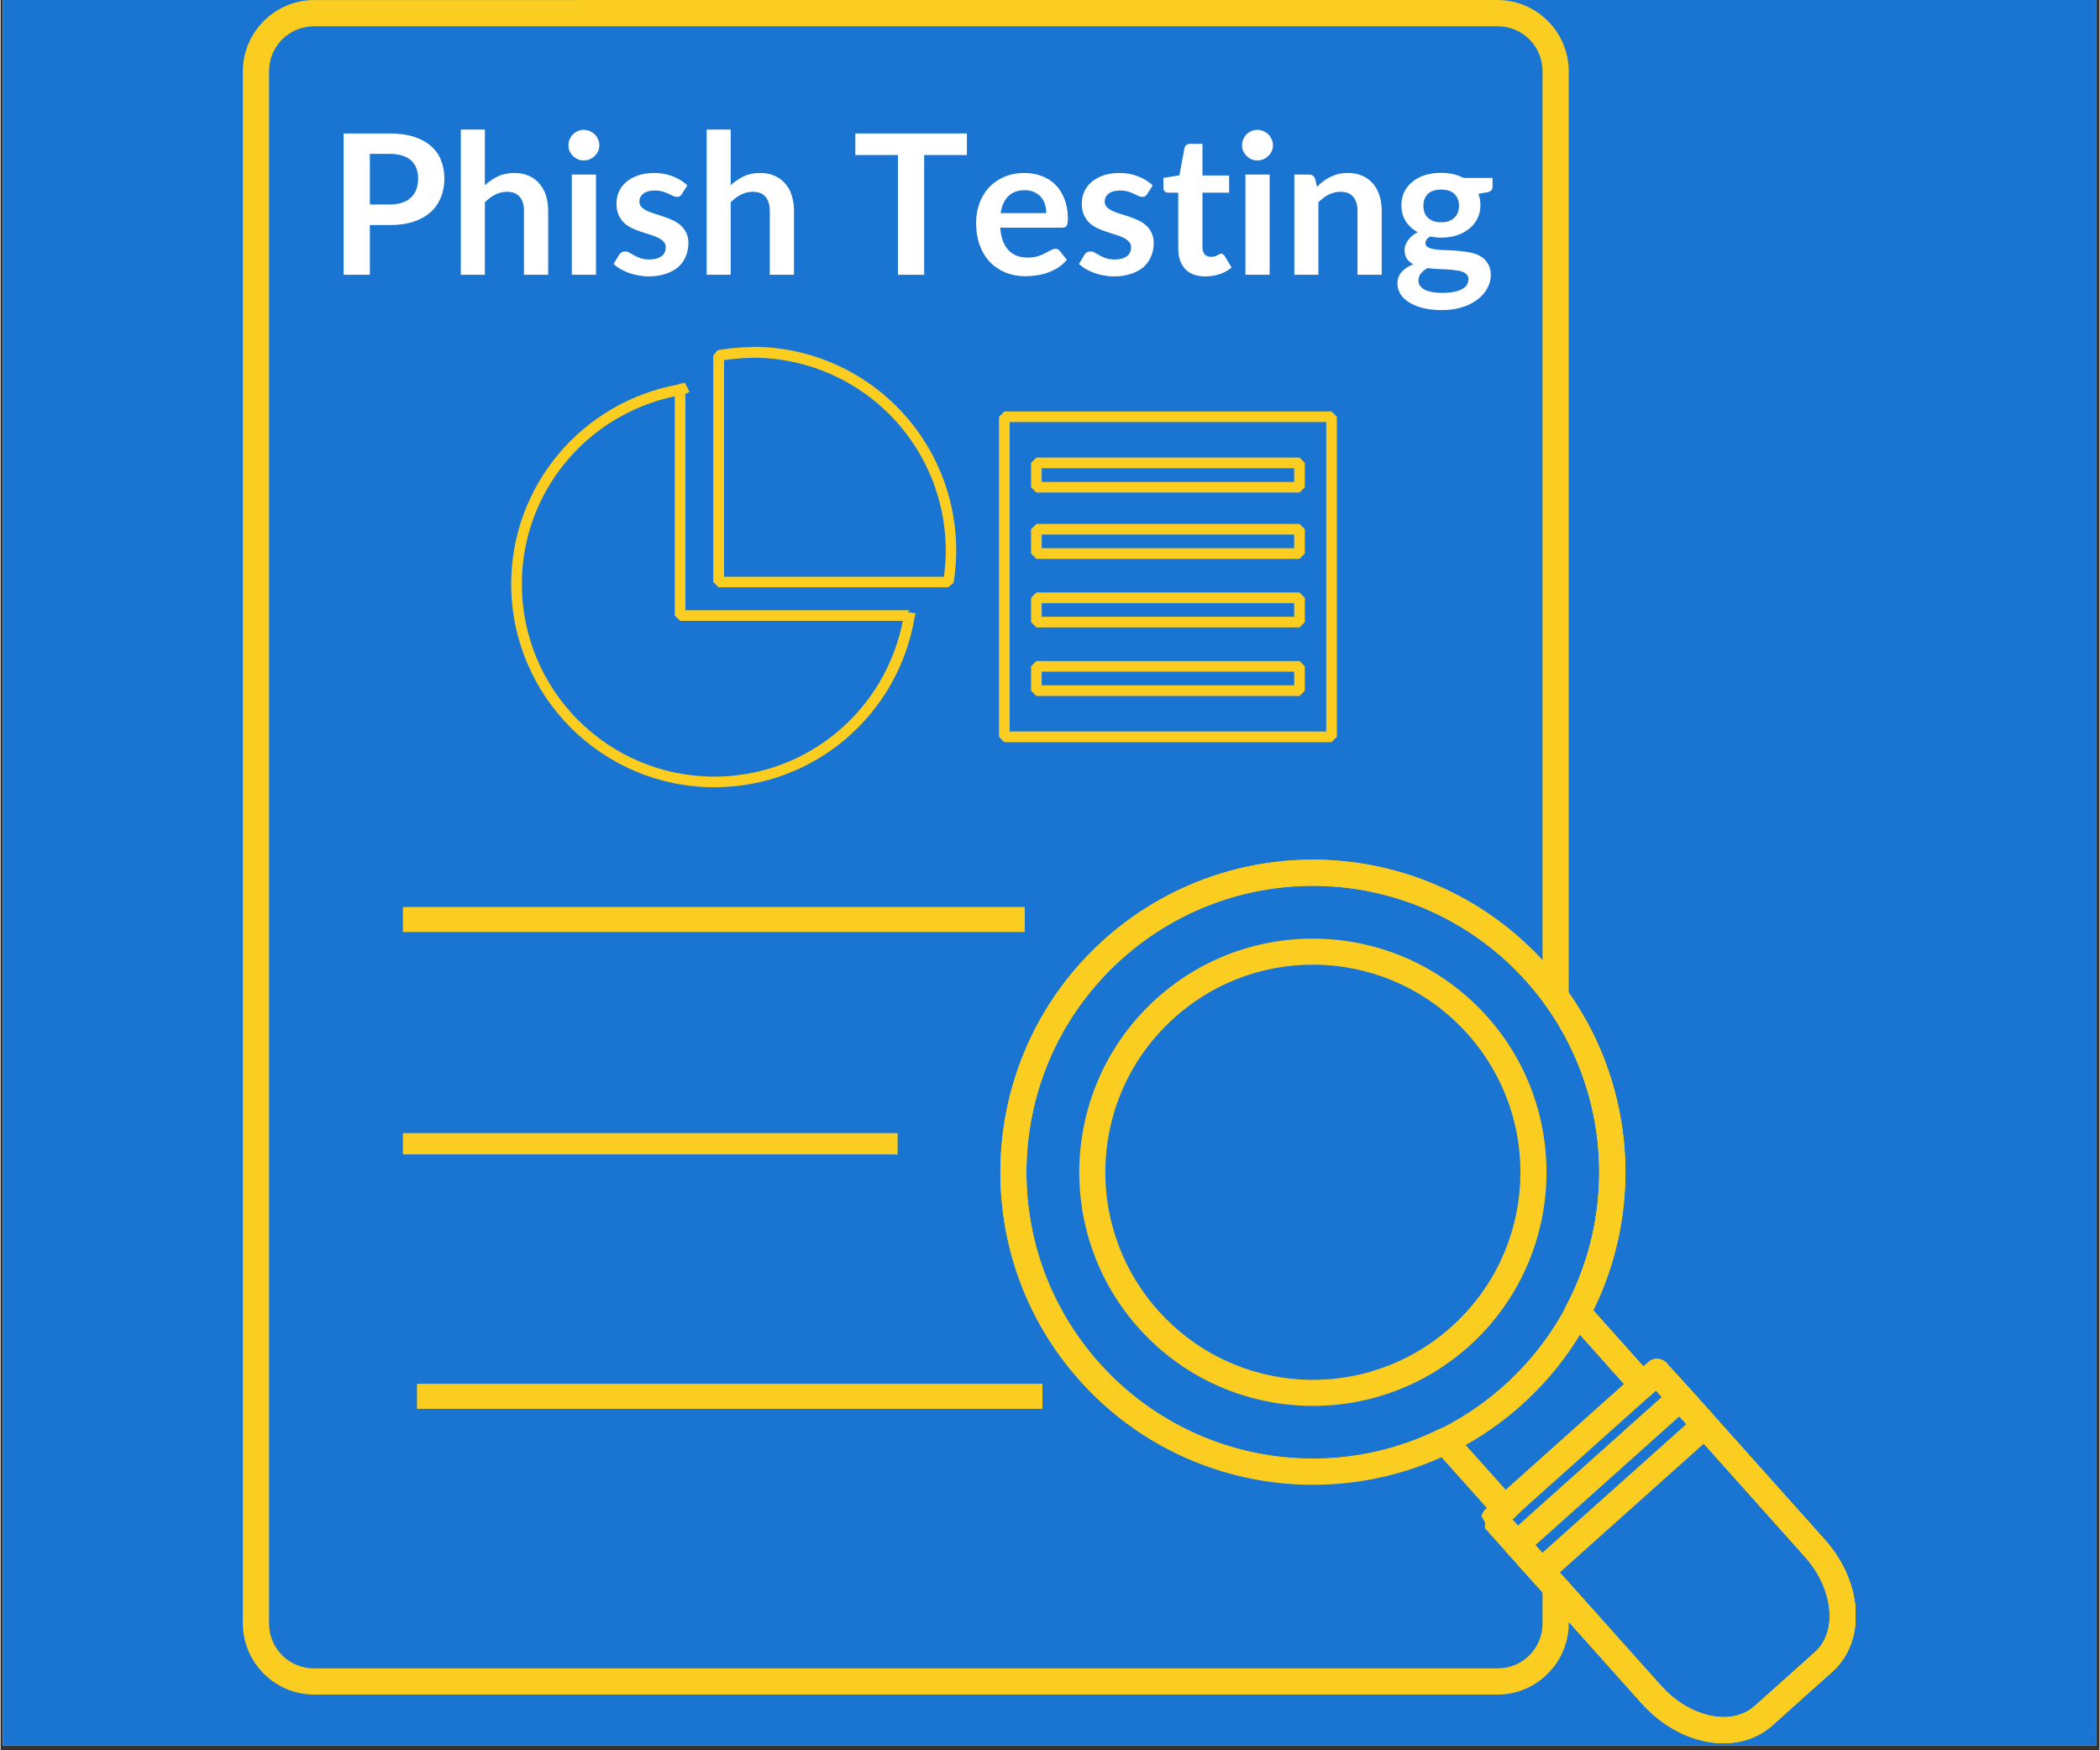 <svg xmlns="http://www.w3.org/2000/svg" xmlns:xlink="http://www.w3.org/1999/xlink" width="300" zoomAndPan="magnify" viewBox="0 0 224.88 187.5" height="250" preserveAspectRatio="xMidYMid meet" version="1.0"><rect x="0" y="0" width="224.88" height="187.5" fill="#333333" stroke="none"/><defs><g/><clipPath id="2306458245"><path d="M 0.238 0 L 224.52 0 L 224.52 187 L 0.238 187 Z M 0.238 0 " clip-rule="nonzero"/></clipPath><clipPath id="17986c1d41"><path d="M 64.473 168.301 L 65.969 168.301 L 65.969 169.797 L 64.473 169.797 Z M 64.473 168.301 " clip-rule="nonzero"/></clipPath><clipPath id="6a4b159de2"><path d="M 25.953 0 L 198.742 0 L 198.742 187 L 25.953 187 Z M 25.953 0 " clip-rule="nonzero"/></clipPath><clipPath id="a52c5ae87f"><path d="M 107 92 L 198.742 92 L 198.742 187 L 107 187 Z M 107 92 " clip-rule="nonzero"/></clipPath><clipPath id="c388843d80"><path d="M 159 145 L 198.742 145 L 198.742 187 L 159 187 Z M 159 145 " clip-rule="nonzero"/></clipPath><clipPath id="0499ae52ca"><path d="M 38.895 9.09 L 156.383 9.09 L 156.383 34.801 L 38.895 34.801 Z M 38.895 9.09 " clip-rule="nonzero"/></clipPath></defs><g clip-path="url(#2306458245)"><path fill="#ffffff" d="M 0.238 0 L 224.641 0 L 224.641 187 L 0.238 187 Z M 0.238 0 " fill-opacity="1" fill-rule="nonzero"/><path fill="#1974d2" d="M 0.238 0 L 224.641 0 L 224.641 187 L 0.238 187 Z M 0.238 0 " fill-opacity="1" fill-rule="nonzero"/></g><g clip-path="url(#17986c1d41)"><path fill="#1974d2" d="M 64.473 169.812 C 64.473 169.809 64.473 169.801 64.473 169.793 L 64.473 169.051 C 64.473 168.984 64.52 168.934 64.574 168.934 L 64.734 168.934 L 64.66 168.66 C 64.652 168.629 64.672 168.598 64.699 168.59 L 65.742 168.312 C 65.773 168.305 65.805 168.32 65.812 168.352 L 65.953 168.875 C 65.961 168.902 65.941 168.934 65.914 168.941 L 65.879 168.953 C 65.883 168.965 65.883 168.977 65.883 168.992 L 65.883 169.055 L 65.902 169.055 C 65.941 169.055 65.969 169.082 65.969 169.117 L 65.969 169.312 C 65.969 169.328 65.957 169.34 65.941 169.34 L 65.844 169.34 C 65.832 169.34 65.824 169.336 65.82 169.328 C 65.816 169.32 65.816 169.309 65.82 169.301 L 65.703 169.34 L 65.777 169.348 C 65.785 169.348 65.793 169.355 65.797 169.363 C 65.801 169.371 65.801 169.379 65.797 169.387 L 65.793 169.395 L 65.938 169.395 L 65.938 169.398 C 65.938 169.395 65.941 169.395 65.941 169.395 C 65.957 169.395 65.969 169.406 65.969 169.422 L 65.969 169.535 C 65.969 169.57 65.941 169.598 65.902 169.598 L 65.453 169.598 L 65.324 169.855 C 65.309 169.891 65.273 169.91 65.238 169.91 L 64.574 169.91 C 64.539 169.91 64.508 169.895 64.488 169.863 C 64.48 169.848 64.473 169.832 64.473 169.812 Z M 64.75 168.984 L 64.574 168.984 C 64.543 168.984 64.523 169.016 64.523 169.051 L 64.523 169.688 L 64.688 169.363 C 64.703 169.328 64.738 169.309 64.777 169.309 L 65.324 169.309 L 65.324 169.203 L 64.941 169.203 L 64.871 169.223 C 64.84 169.23 64.809 169.211 64.801 169.184 Z M 65.867 168.902 L 65.898 168.895 C 65.902 168.891 65.902 168.891 65.902 168.887 L 65.762 168.363 C 65.762 168.363 65.758 168.359 65.758 168.359 L 64.715 168.641 C 64.711 168.641 64.711 168.645 64.711 168.645 L 64.852 169.168 C 64.852 169.172 64.855 169.172 64.855 169.172 L 65.41 169.023 L 65.41 168.992 C 65.41 168.953 65.418 168.922 65.434 168.891 L 65.34 168.914 C 65.328 168.918 65.312 168.91 65.309 168.898 C 65.305 168.883 65.312 168.867 65.328 168.863 L 65.477 168.824 C 65.52 168.781 65.578 168.75 65.648 168.75 C 65.672 168.75 65.695 168.754 65.715 168.762 L 65.777 168.746 C 65.793 168.742 65.805 168.75 65.809 168.762 C 65.812 168.777 65.805 168.793 65.793 168.793 L 65.785 168.797 C 65.82 168.824 65.848 168.859 65.867 168.902 Z M 65.328 169.098 L 65.137 169.152 L 65.324 169.152 L 65.324 169.117 C 65.324 169.113 65.328 169.105 65.328 169.098 Z M 65.832 169.055 L 65.832 168.992 C 65.832 168.887 65.75 168.805 65.648 168.805 C 65.547 168.805 65.461 168.887 65.461 168.992 L 65.461 169.055 L 65.508 169.055 L 65.508 168.992 C 65.508 168.914 65.57 168.848 65.648 168.848 C 65.723 168.848 65.785 168.914 65.785 168.992 L 65.785 169.055 Z M 65.918 169.289 L 65.918 169.117 C 65.918 169.113 65.91 169.105 65.902 169.105 L 65.391 169.105 C 65.383 169.105 65.379 169.113 65.379 169.117 L 65.379 169.535 C 65.379 169.539 65.383 169.547 65.391 169.547 L 65.902 169.547 C 65.91 169.547 65.918 169.539 65.918 169.535 L 65.918 169.449 L 65.754 169.445 C 65.742 169.445 65.734 169.441 65.73 169.434 C 65.727 169.426 65.727 169.414 65.73 169.406 L 65.734 169.395 L 65.582 169.379 C 65.57 169.375 65.559 169.367 65.559 169.355 C 65.559 169.34 65.562 169.332 65.574 169.328 L 65.863 169.23 C 65.871 169.23 65.883 169.23 65.891 169.238 C 65.898 169.246 65.898 169.258 65.895 169.27 L 65.883 169.289 Z M 65.395 169.598 L 65.391 169.598 C 65.355 169.598 65.324 169.57 65.324 169.535 L 65.324 169.359 L 64.777 169.359 C 64.758 169.359 64.742 169.367 64.734 169.387 L 64.531 169.793 C 64.523 169.809 64.523 169.824 64.531 169.836 C 64.543 169.852 64.555 169.859 64.574 169.859 L 65.238 169.859 C 65.254 169.859 65.27 169.852 65.277 169.836 Z M 65.559 169.055 L 65.734 169.055 L 65.734 168.992 L 65.559 169.039 Z M 65.719 168.941 C 65.703 168.918 65.676 168.902 65.648 168.902 C 65.602 168.902 65.562 168.938 65.559 168.984 Z M 65.277 168.672 C 65.262 168.676 65.246 168.668 65.242 168.652 C 65.238 168.637 65.25 168.625 65.262 168.621 L 65.711 168.5 C 65.727 168.496 65.742 168.504 65.742 168.52 C 65.746 168.531 65.738 168.547 65.727 168.551 Z M 65.133 168.816 C 65.219 168.828 65.293 168.883 65.324 168.969 C 65.328 168.973 65.328 168.98 65.324 168.988 C 65.32 168.996 65.316 169 65.309 169 L 64.902 169.109 C 64.895 169.113 64.887 169.109 64.883 169.105 C 64.875 169.102 64.871 169.098 64.871 169.09 C 64.855 169 64.895 168.914 64.961 168.863 C 64.93 168.848 64.902 168.816 64.895 168.781 C 64.875 168.707 64.918 168.637 64.988 168.617 C 65.059 168.598 65.133 168.641 65.152 168.711 C 65.16 168.75 65.152 168.785 65.133 168.816 Z M 65.055 168.875 C 64.973 168.895 64.918 168.969 64.918 169.051 C 64.918 169.051 65.266 168.961 65.266 168.961 C 65.223 168.891 65.141 168.852 65.055 168.875 Z M 65.043 168.824 C 65.086 168.812 65.113 168.766 65.102 168.723 C 65.09 168.68 65.043 168.656 65 168.668 C 64.957 168.68 64.934 168.723 64.945 168.766 C 64.957 168.809 65 168.836 65.043 168.824 Z M 65.309 168.793 C 65.293 168.797 65.281 168.789 65.277 168.773 C 65.273 168.762 65.281 168.746 65.293 168.742 L 65.746 168.621 C 65.758 168.617 65.773 168.625 65.777 168.641 C 65.781 168.656 65.773 168.668 65.758 168.672 Z M 65.309 168.793 " fill-opacity="1" fill-rule="evenodd"/></g><g clip-path="url(#6a4b159de2)"><path fill="#fbcd20" d="M 33.605 0.004 C 29.395 0.004 25.957 3.441 25.957 7.652 L 25.957 173.887 C 25.957 178.102 29.395 181.535 33.605 181.535 L 160.375 181.535 C 164.586 181.535 168.02 178.098 168.02 173.887 L 168.02 173.738 L 175.82 182.457 C 177.805 184.676 180.289 186.098 182.801 186.574 C 185.312 187.051 187.914 186.551 189.816 184.852 L 196.254 179.09 C 198.156 177.391 198.945 174.867 198.75 172.316 C 198.555 169.766 197.422 167.137 195.434 164.914 L 181.168 148.961 C 180.453 148.16 179.781 147.434 179.297 146.906 C 179.059 146.641 178.863 146.426 178.746 146.293 C 178.688 146.227 178.648 146.176 178.652 146.184 C 178.652 146.184 178.664 146.191 178.715 146.281 C 178.742 146.324 178.785 146.379 178.844 146.57 C 178.855 146.621 178.871 146.68 178.883 146.754 C 178.891 146.832 178.895 147.051 178.895 147.047 C 178.895 147.047 178.793 147.5 178.793 147.5 C 178.793 147.496 178.43 148.008 178.434 148.008 C 178.566 147.883 178.676 147.738 178.754 147.57 C 178.832 147.402 178.875 147.227 178.887 147.043 C 178.895 146.859 178.867 146.68 178.809 146.504 C 178.746 146.328 178.652 146.172 178.531 146.035 C 178.406 145.898 178.262 145.789 178.094 145.707 C 177.93 145.629 177.754 145.582 177.57 145.57 C 177.383 145.559 177.203 145.586 177.031 145.645 C 176.855 145.703 176.699 145.793 176.559 145.914 L 176.031 146.387 L 170.641 140.359 C 170.855 139.926 171.07 139.488 171.266 139.043 C 171.285 139 171.309 138.953 171.328 138.906 C 171.441 138.641 171.551 138.379 171.66 138.113 C 171.672 138.078 171.688 138.043 171.699 138.008 C 171.82 137.707 171.938 137.402 172.051 137.098 C 172.051 137.098 172.051 137.094 172.051 137.094 L 172.055 137.086 C 172.059 137.078 172.062 137.07 172.066 137.062 L 172.07 137.039 L 172.07 137.035 C 172.172 136.758 172.27 136.477 172.363 136.199 C 172.383 136.148 172.398 136.098 172.418 136.047 C 172.512 135.762 172.598 135.477 172.684 135.188 C 172.734 135.047 172.758 134.898 172.758 134.746 L 172.699 135.145 C 172.793 134.832 172.879 134.52 172.961 134.207 C 172.965 134.207 172.965 134.203 172.965 134.203 C 172.977 134.16 172.984 134.121 172.996 134.082 L 172.996 134.074 C 173.066 133.805 173.133 133.535 173.199 133.266 L 173.199 133.258 C 173.211 133.215 173.223 133.176 173.23 133.133 C 173.23 133.133 173.23 133.129 173.23 133.125 C 173.305 132.809 173.375 132.492 173.441 132.176 C 173.441 132.172 173.441 132.172 173.441 132.172 C 173.5 131.871 173.555 131.57 173.605 131.27 L 173.605 131.266 C 173.621 131.195 173.629 131.121 173.641 131.047 L 173.641 131.043 C 173.688 130.777 173.73 130.508 173.77 130.238 C 173.773 130.203 173.777 130.172 173.781 130.137 C 173.781 130.137 173.781 130.137 173.781 130.133 C 173.828 129.812 173.867 129.488 173.902 129.168 C 173.902 129.164 173.902 129.16 173.902 129.156 C 173.906 129.129 173.91 129.102 173.91 129.074 L 173.91 129.086 C 173.938 128.801 173.965 128.516 173.988 128.23 C 173.992 128.168 174 128.105 174.004 128.043 C 174.027 127.73 174.047 127.422 174.059 127.113 C 174.059 127.109 174.059 127.109 174.059 127.105 C 174.074 126.797 174.086 126.484 174.09 126.176 C 174.09 126.172 174.09 126.172 174.09 126.168 C 174.09 126.102 174.094 126.031 174.094 125.961 L 174.094 125.953 C 174.094 125.699 174.094 125.441 174.094 125.188 L 174.094 125.184 C 174.094 125.121 174.09 125.059 174.09 124.996 C 174.086 124.688 174.074 124.375 174.062 124.066 C 174.062 124.059 174.062 124.051 174.059 124.043 C 174.059 124.016 174.055 123.984 174.055 123.957 L 174.059 123.973 C 174.043 123.688 174.027 123.402 174.004 123.117 C 174.004 123.117 174.004 123.113 174.004 123.113 C 174 123.051 173.992 122.992 173.988 122.93 L 173.988 122.926 C 173.965 122.645 173.941 122.367 173.91 122.09 C 173.91 122.086 173.91 122.086 173.91 122.086 C 173.906 122.051 173.906 122.016 173.902 121.98 C 173.867 121.664 173.828 121.348 173.785 121.035 C 173.785 121.031 173.785 121.031 173.785 121.027 C 173.777 120.98 173.77 120.938 173.762 120.891 L 173.762 120.883 C 173.727 120.621 173.688 120.363 173.645 120.105 C 173.645 120.105 173.645 120.102 173.645 120.102 C 173.633 120.035 173.621 119.965 173.609 119.898 C 173.504 119.273 173.375 118.656 173.234 118.039 C 173.223 117.988 173.211 117.938 173.199 117.887 C 173.137 117.617 173.07 117.352 173 117.082 L 173 117.086 C 172.988 117.039 172.977 116.992 172.965 116.945 C 172.965 116.941 172.965 116.941 172.965 116.941 C 172.883 116.641 172.797 116.348 172.711 116.051 C 172.711 116.047 172.707 116.039 172.707 116.035 L 172.703 116.023 C 172.699 116.012 172.695 115.996 172.695 115.984 L 172.684 115.953 L 172.676 115.938 C 172.594 115.66 172.508 115.387 172.418 115.113 C 172.398 115.059 172.379 115.004 172.363 114.949 L 172.363 114.945 C 172.27 114.664 172.168 114.383 172.066 114.105 C 172.066 114.105 172.066 114.102 172.066 114.102 C 172.051 114.055 172.031 114.008 172.012 113.961 L 172.055 114.062 C 171.941 113.758 171.824 113.457 171.703 113.152 C 171.703 113.152 171.703 113.148 171.703 113.145 C 171.688 113.105 171.672 113.066 171.652 113.023 L 171.652 113.02 C 171.551 112.773 171.449 112.527 171.34 112.281 L 171.34 112.273 C 171.312 112.215 171.289 112.16 171.266 112.102 C 171.262 112.102 171.262 112.098 171.262 112.098 C 171.004 111.512 170.73 110.934 170.441 110.367 C 170.441 110.367 170.441 110.363 170.438 110.363 C 170.418 110.328 170.402 110.289 170.383 110.25 C 170.262 110.016 170.137 109.785 170.012 109.555 L 170.008 109.551 C 169.977 109.488 169.945 109.426 169.91 109.367 C 169.91 109.363 169.906 109.363 169.906 109.359 C 169.758 109.094 169.609 108.828 169.453 108.562 C 169.449 108.559 169.449 108.559 169.445 108.555 C 169.426 108.516 169.402 108.48 169.379 108.445 L 169.379 108.438 C 169.246 108.215 169.109 107.996 168.973 107.773 C 168.926 107.703 168.879 107.629 168.832 107.555 C 168.691 107.332 168.547 107.109 168.398 106.891 L 168.391 106.883 C 168.371 106.852 168.355 106.824 168.336 106.797 C 168.332 106.793 168.328 106.789 168.328 106.785 C 168.227 106.637 168.121 106.496 168.02 106.348 L 168.02 7.648 C 168.02 3.434 164.586 0 160.375 0 Z M 33.605 2.812 L 160.375 2.812 C 163.082 2.812 165.211 4.945 165.211 7.652 L 165.211 106.797 C 165.211 107.09 165.297 107.359 165.465 107.598 L 165.5 107.645 C 165.504 107.652 165.508 107.66 165.512 107.664 C 165.68 107.898 165.844 108.133 166.004 108.371 C 166.023 108.395 166.039 108.418 166.055 108.445 C 166.059 108.449 166.059 108.449 166.062 108.453 C 166.199 108.66 166.332 108.863 166.465 109.07 C 166.508 109.141 166.551 109.203 166.594 109.273 C 166.723 109.477 166.844 109.68 166.969 109.887 C 166.969 109.887 166.973 109.891 166.973 109.891 C 166.996 109.926 167.016 109.961 167.035 110 C 167.18 110.238 167.316 110.48 167.449 110.727 C 167.48 110.781 167.512 110.836 167.543 110.895 C 167.543 110.895 167.543 110.895 167.543 110.898 C 167.66 111.113 167.777 111.328 167.887 111.543 C 167.887 111.543 167.887 111.547 167.891 111.547 C 167.906 111.582 167.922 111.617 167.941 111.652 L 167.941 111.648 C 168.207 112.168 168.457 112.695 168.691 113.23 C 168.715 113.281 168.738 113.336 168.758 113.387 C 168.758 113.391 168.762 113.395 168.762 113.395 C 168.859 113.625 168.957 113.855 169.051 114.086 C 169.066 114.125 169.082 114.168 169.098 114.207 L 169.098 114.195 C 169.207 114.473 169.312 114.75 169.414 115.027 C 169.414 115.027 169.414 115.031 169.418 115.035 C 169.418 115.039 169.418 115.039 169.418 115.043 C 169.426 115.059 169.43 115.074 169.438 115.09 L 169.422 115.043 C 169.438 115.09 169.457 115.133 169.477 115.176 L 169.438 115.09 C 169.527 115.34 169.613 115.59 169.699 115.844 C 169.715 115.898 169.734 115.949 169.75 116 C 169.836 116.254 169.914 116.512 169.992 116.766 C 169.996 116.773 169.996 116.777 170 116.781 L 170.004 116.801 C 170.008 116.809 170.008 116.816 170.012 116.824 C 170.094 117.105 170.172 117.387 170.25 117.668 C 170.258 117.711 170.273 117.754 170.285 117.797 C 170.285 117.797 170.285 117.801 170.285 117.801 C 170.348 118.047 170.41 118.289 170.469 118.535 C 170.469 118.535 170.469 118.539 170.469 118.539 C 170.48 118.586 170.488 118.633 170.5 118.68 C 170.629 119.242 170.746 119.809 170.844 120.379 C 170.855 120.441 170.863 120.504 170.875 120.566 C 170.914 120.805 170.949 121.047 170.984 121.285 C 170.984 121.289 170.984 121.293 170.984 121.293 C 170.992 121.34 171 121.383 171.004 121.43 C 171.043 121.715 171.078 121.996 171.109 122.285 C 171.113 122.316 171.117 122.352 171.121 122.383 C 171.148 122.637 171.168 122.895 171.188 123.148 C 171.188 123.152 171.188 123.152 171.188 123.156 C 171.191 123.215 171.203 123.273 171.207 123.332 L 171.203 123.328 C 171.223 123.59 171.238 123.852 171.25 124.113 C 171.25 124.117 171.25 124.125 171.25 124.129 C 171.254 124.156 171.258 124.184 171.258 124.211 C 171.27 124.488 171.277 124.766 171.281 125.047 C 171.281 125.102 171.285 125.16 171.285 125.219 C 171.289 125.457 171.289 125.695 171.285 125.93 C 171.285 125.934 171.285 125.934 171.285 125.938 C 171.285 126.004 171.285 126.066 171.281 126.133 C 171.277 126.418 171.266 126.699 171.254 126.984 C 171.242 127.27 171.223 127.555 171.203 127.836 C 171.203 127.836 171.203 127.84 171.203 127.84 C 171.199 127.898 171.191 127.953 171.188 128.012 C 171.168 128.273 171.145 128.535 171.117 128.793 C 171.117 128.797 171.117 128.801 171.117 128.801 C 171.113 128.828 171.113 128.855 171.109 128.879 C 171.078 129.172 171.043 129.461 171 129.754 C 170.996 129.785 170.992 129.816 170.988 129.848 C 170.953 130.094 170.914 130.344 170.871 130.59 C 170.863 130.66 170.852 130.727 170.84 130.797 C 170.84 130.797 170.836 130.797 170.836 130.797 C 170.789 131.074 170.742 131.352 170.688 131.625 C 170.629 131.918 170.562 132.207 170.496 132.496 C 170.488 132.535 170.48 132.57 170.469 132.609 C 170.469 132.609 170.469 132.613 170.465 132.617 C 170.406 132.867 170.348 133.121 170.281 133.371 C 170.281 133.371 170.277 133.375 170.277 133.375 C 170.27 133.414 170.258 133.453 170.246 133.496 C 170.172 133.781 170.09 134.066 170.008 134.352 C 169.969 134.48 169.949 134.613 169.949 134.75 L 169.949 134.535 C 169.883 134.746 169.816 134.957 169.75 135.168 C 169.73 135.215 169.719 135.262 169.703 135.309 C 169.699 135.312 169.699 135.312 169.699 135.316 C 169.609 135.578 169.52 135.844 169.426 136.105 C 169.422 136.113 169.418 136.121 169.418 136.129 L 169.418 136.133 L 169.414 136.137 L 169.414 136.141 C 169.312 136.418 169.203 136.691 169.094 136.965 C 169.082 137 169.07 137.031 169.059 137.062 C 169.055 137.062 169.055 137.062 169.055 137.066 C 168.957 137.309 168.855 137.551 168.75 137.793 C 168.73 137.836 168.715 137.879 168.695 137.922 C 168.461 138.453 168.211 138.98 167.945 139.5 C 167.926 139.543 167.902 139.586 167.879 139.629 C 167.879 139.633 167.875 139.637 167.875 139.641 C 167.824 139.742 167.77 139.844 167.715 139.945 C 167.578 140.211 167.531 140.488 167.57 140.781 C 167.609 141.074 167.727 141.332 167.93 141.547 C 168.004 141.629 168.047 141.672 168.062 141.684 L 174.875 149.309 C 175 149.445 175.145 149.559 175.312 149.637 C 175.48 149.719 175.656 149.762 175.844 149.773 C 176.031 149.785 176.211 149.758 176.387 149.695 C 176.562 149.637 176.719 149.543 176.855 149.418 L 177.371 148.961 C 177.848 149.48 178.43 150.117 179.074 150.832 L 193.344 166.793 C 194.941 168.582 195.809 170.676 195.949 172.535 C 196.094 174.391 195.555 175.957 194.383 177.004 L 187.945 182.762 C 186.773 183.805 185.16 184.168 183.328 183.82 C 181.496 183.473 179.512 182.379 177.91 180.59 L 167.664 169.129 C 167.469 168.91 167.23 168.766 166.949 168.699 C 166.664 168.629 166.387 168.648 166.113 168.75 C 165.844 168.855 165.625 169.027 165.457 169.27 C 165.293 169.508 165.211 169.773 165.211 170.066 L 165.211 173.891 C 165.211 176.598 163.082 178.73 160.375 178.73 L 33.605 178.73 C 30.902 178.73 28.766 176.594 28.766 173.891 L 28.766 7.656 C 28.766 4.949 30.902 2.816 33.605 2.816 Z M 33.605 2.812 " fill-opacity="1" fill-rule="nonzero"/></g><path fill="#fbcd20" d="M 43.121 97.18 L 109.715 97.18 L 109.715 99.828 L 43.121 99.828 Z M 43.121 97.18 " fill-opacity="1" fill-rule="nonzero"/><path fill="#fbcd20" d="M 43.121 97.18 L 109.715 97.18 L 109.715 99.828 L 43.121 99.828 Z M 43.121 97.18 " fill-opacity="1" fill-rule="nonzero"/><path fill="#fbcd20" d="M 43.121 121.395 L 96.094 121.395 L 96.094 123.664 L 43.121 123.664 Z M 43.121 121.395 " fill-opacity="1" fill-rule="nonzero"/><path fill="#fbcd20" d="M 43.121 121.395 L 96.094 121.395 L 96.094 123.664 L 43.121 123.664 Z M 43.121 121.395 " fill-opacity="1" fill-rule="nonzero"/><path fill="#fbcd20" d="M 44.637 148.258 L 111.609 148.258 L 111.609 150.906 L 44.637 150.906 Z M 44.637 148.258 " fill-opacity="1" fill-rule="nonzero"/><path fill="#fbcd20" d="M 44.637 148.258 L 111.609 148.258 L 111.609 150.906 L 44.637 150.906 Z M 44.637 148.258 " fill-opacity="1" fill-rule="nonzero"/><path fill="#fbcd20" d="M 46.195 12.859 C 45.336 12.859 44.523 13.039 43.766 13.398 C 43.004 13.758 42.34 14.281 41.777 14.973 C 41.211 15.656 40.773 16.48 40.469 17.449 C 40.168 18.414 40.016 19.512 40.016 20.734 C 40.016 20.926 40.023 21.117 40.031 21.309 C 40.027 21.434 40.016 21.559 40.016 21.688 C 40.016 22.441 40.074 23.152 40.195 23.82 C 40.316 24.492 40.5 25.125 40.742 25.719 C 40.984 26.305 41.273 26.836 41.617 27.312 C 42 27.84 42.418 28.262 42.871 28.586 C 43.332 28.906 43.84 29.141 44.398 29.293 C 44.961 29.441 45.582 29.52 46.266 29.52 C 46.363 29.52 46.457 29.52 46.555 29.512 C 46.66 29.516 46.766 29.52 46.875 29.52 C 46.914 29.52 46.953 29.52 46.992 29.52 C 47.023 29.52 47.051 29.52 47.082 29.52 C 47.98 29.52 48.773 29.352 49.449 29.012 C 50.125 28.672 50.684 28.234 51.121 27.695 C 51.555 27.152 51.875 26.598 52.074 26.039 C 52.281 25.473 52.383 24.949 52.383 24.465 C 52.383 24.328 52.363 24.199 52.336 24.078 C 52.363 23.883 52.383 23.691 52.383 23.508 C 52.383 23.129 52.273 22.812 52.047 22.555 C 51.824 22.301 51.555 22.172 51.242 22.172 C 51.207 22.172 51.172 22.172 51.133 22.18 C 51.105 22.176 51.07 22.172 51.039 22.172 C 50.922 22.172 50.812 22.188 50.719 22.211 C 50.625 22.188 50.527 22.172 50.43 22.172 C 50.062 22.172 49.797 22.301 49.633 22.555 C 49.469 22.805 49.328 23.129 49.219 23.527 C 48.953 24.379 48.559 25.023 48.031 25.469 C 47.613 25.82 47.113 26.031 46.535 26.098 C 46.008 26.035 45.535 25.848 45.117 25.539 C 44.602 25.152 44.199 24.57 43.918 23.789 C 43.668 23.094 43.535 22.238 43.504 21.242 C 43.566 19.738 43.879 18.559 44.445 17.699 C 45.008 16.863 45.73 16.395 46.617 16.285 C 47.121 16.344 47.555 16.523 47.918 16.82 C 48.383 17.191 48.785 17.754 49.129 18.508 C 49.336 18.965 49.52 19.285 49.684 19.473 C 49.855 19.656 50.109 19.75 50.445 19.75 C 50.539 19.75 50.629 19.738 50.715 19.711 C 50.816 19.738 50.93 19.75 51.059 19.75 C 51.086 19.75 51.117 19.75 51.145 19.746 C 51.184 19.75 51.223 19.75 51.262 19.75 C 51.562 19.75 51.816 19.617 52.031 19.348 C 52.242 19.078 52.348 18.766 52.348 18.414 C 52.348 18.23 52.328 18.047 52.293 17.855 C 52.328 17.73 52.348 17.598 52.348 17.461 C 52.348 16.816 52.129 16.137 51.695 15.418 C 51.258 14.695 50.633 14.086 49.812 13.594 C 48.992 13.105 48.059 12.859 47.012 12.859 C 46.98 12.859 46.949 12.859 46.918 12.859 C 46.883 12.859 46.844 12.859 46.805 12.859 C 46.703 12.859 46.602 12.863 46.496 12.867 C 46.398 12.863 46.297 12.859 46.195 12.859 Z M 58.957 12.859 C 58.598 12.859 58.293 12.941 58.047 13.109 C 57.805 13.27 57.605 13.477 57.453 13.738 C 57.305 14.004 57.164 14.336 57.031 14.734 C 56.902 15.129 56.789 15.469 56.695 15.75 L 53.379 25.613 C 53.246 26.004 53.148 26.312 53.09 26.535 C 53.031 26.754 53 26.969 53 27.176 C 53 27.32 53.027 27.457 53.066 27.59 C 53.023 27.777 53 27.957 53 28.133 C 53 28.492 53.125 28.812 53.379 29.094 C 53.633 29.379 53.926 29.52 54.254 29.52 C 54.375 29.52 54.484 29.508 54.582 29.48 C 54.676 29.508 54.77 29.52 54.867 29.52 C 54.902 29.52 54.941 29.52 54.977 29.516 C 55.008 29.516 55.039 29.52 55.07 29.52 C 55.461 29.52 55.738 29.387 55.91 29.125 C 56.082 28.855 56.285 28.344 56.527 27.582 L 57.148 25.633 L 61.598 25.633 L 62.219 27.543 C 62.301 27.777 62.398 28.047 62.508 28.359 C 62.629 28.664 62.738 28.891 62.836 29.043 C 62.938 29.188 63.062 29.301 63.207 29.383 C 63.355 29.473 63.531 29.52 63.738 29.52 C 63.844 29.52 63.945 29.508 64.043 29.48 C 64.137 29.508 64.238 29.52 64.348 29.52 C 64.383 29.52 64.418 29.52 64.449 29.516 C 64.484 29.516 64.52 29.52 64.555 29.52 C 64.906 29.52 65.207 29.375 65.453 29.086 C 65.707 28.789 65.836 28.461 65.836 28.109 C 65.836 27.973 65.805 27.789 65.762 27.582 C 65.805 27.445 65.836 27.301 65.836 27.156 C 65.836 26.816 65.703 26.273 65.438 25.527 L 62.051 15.73 C 61.895 15.238 61.762 14.848 61.656 14.559 C 61.555 14.262 61.426 13.984 61.273 13.73 C 61.125 13.473 60.93 13.27 60.684 13.109 C 60.441 12.941 60.137 12.859 59.77 12.859 C 59.738 12.859 59.703 12.859 59.672 12.863 C 59.637 12.859 59.602 12.859 59.566 12.859 C 59.461 12.859 59.359 12.867 59.266 12.883 C 59.168 12.867 59.062 12.859 58.957 12.859 Z M 71.613 12.859 C 70.617 12.859 69.75 13.035 69.016 13.387 C 68.277 13.734 67.715 14.23 67.324 14.879 C 66.938 15.527 66.742 16.273 66.742 17.105 C 66.742 17.277 66.75 17.441 66.766 17.602 C 66.754 17.754 66.742 17.906 66.742 18.062 C 66.742 18.941 66.926 19.676 67.289 20.27 C 67.664 20.855 68.16 21.32 68.785 21.668 C 69.414 22.004 70.195 22.305 71.125 22.559 C 71.82 22.746 72.375 22.922 72.789 23.086 C 73.207 23.254 73.543 23.496 73.805 23.812 C 73.98 24.016 74.09 24.27 74.152 24.559 C 74.055 24.984 73.828 25.359 73.469 25.676 C 73.07 26.02 72.574 26.223 71.98 26.285 C 71.602 26.246 71.281 26.148 71.023 25.996 C 70.676 25.781 70.406 25.512 70.211 25.188 C 70.02 24.863 69.844 24.457 69.68 23.977 C 69.543 23.566 69.379 23.258 69.184 23.051 C 68.996 22.844 68.762 22.742 68.484 22.742 C 68.453 22.742 68.418 22.742 68.383 22.746 C 68.352 22.746 68.316 22.742 68.281 22.742 C 68.168 22.742 68.062 22.758 67.965 22.785 C 67.871 22.758 67.773 22.742 67.672 22.742 C 67.328 22.742 67.047 22.875 66.824 23.145 C 66.605 23.41 66.496 23.727 66.496 24.098 C 66.496 24.285 66.512 24.477 66.543 24.668 C 66.516 24.789 66.496 24.918 66.496 25.055 C 66.496 25.695 66.68 26.359 67.043 27.043 C 67.414 27.719 67.895 28.262 68.484 28.672 C 69.316 29.234 70.371 29.52 71.648 29.52 C 71.75 29.52 71.848 29.516 71.945 29.512 C 72.051 29.516 72.152 29.52 72.258 29.52 C 72.289 29.52 72.32 29.52 72.352 29.52 C 72.391 29.52 72.426 29.52 72.465 29.52 C 73.531 29.52 74.453 29.312 75.23 28.898 C 76.008 28.484 76.598 27.91 76.996 27.18 C 77.402 26.445 77.605 25.621 77.605 24.703 C 77.605 24.531 77.602 24.367 77.586 24.207 C 77.602 24.055 77.605 23.902 77.605 23.746 C 77.605 22.98 77.488 22.336 77.254 21.809 C 77.023 21.277 76.699 20.84 76.281 20.496 C 75.867 20.148 75.367 19.855 74.77 19.613 C 74.18 19.371 73.52 19.152 72.789 18.949 C 72.207 18.777 71.789 18.648 71.535 18.559 C 71.281 18.469 71.031 18.344 70.785 18.184 C 70.539 18.027 70.344 17.836 70.203 17.613 C 70.141 17.52 70.098 17.418 70.062 17.309 C 70.156 17.016 70.336 16.758 70.609 16.527 C 70.945 16.246 71.363 16.078 71.863 16.023 C 72.379 16.074 72.766 16.23 73.027 16.488 C 73.355 16.805 73.641 17.25 73.875 17.824 C 74.059 18.227 74.227 18.516 74.379 18.695 C 74.539 18.867 74.77 18.953 75.066 18.953 C 75.172 18.953 75.266 18.938 75.359 18.914 C 75.453 18.938 75.562 18.953 75.68 18.953 C 75.711 18.953 75.742 18.953 75.77 18.949 C 75.809 18.953 75.844 18.953 75.883 18.953 C 76.215 18.953 76.488 18.809 76.707 18.52 C 76.93 18.223 77.043 17.891 77.043 17.523 C 77.043 17.344 77.02 17.164 76.984 16.98 C 77.02 16.848 77.043 16.711 77.043 16.57 C 77.043 16.168 76.953 15.758 76.777 15.336 C 76.602 14.914 76.32 14.516 75.938 14.133 C 75.555 13.746 75.07 13.441 74.488 13.211 C 73.91 12.977 73.223 12.859 72.43 12.859 C 72.391 12.859 72.352 12.859 72.316 12.859 C 72.285 12.859 72.254 12.859 72.223 12.859 C 72.121 12.859 72.02 12.859 71.918 12.867 C 71.816 12.863 71.715 12.859 71.613 12.859 Z M 100.281 12.859 C 99.285 12.859 98.422 13.035 97.684 13.387 C 96.949 13.734 96.387 14.23 95.996 14.879 C 95.609 15.527 95.414 16.273 95.414 17.105 C 95.414 17.277 95.422 17.441 95.438 17.602 C 95.422 17.754 95.414 17.906 95.414 18.062 C 95.414 18.941 95.598 19.676 95.961 20.27 C 96.332 20.855 96.828 21.32 97.453 21.668 C 98.086 22.004 98.867 22.305 99.797 22.559 C 100.492 22.746 101.047 22.922 101.457 23.086 C 101.875 23.254 102.215 23.496 102.473 23.812 C 102.648 24.016 102.762 24.27 102.82 24.559 C 102.727 24.984 102.5 25.359 102.137 25.676 C 101.742 26.02 101.246 26.223 100.648 26.285 C 100.27 26.246 99.953 26.148 99.691 25.996 C 99.344 25.781 99.074 25.512 98.879 25.188 C 98.691 24.863 98.516 24.457 98.348 23.977 C 98.215 23.566 98.051 23.258 97.855 23.051 C 97.668 22.844 97.434 22.742 97.156 22.742 C 97.121 22.742 97.086 22.742 97.055 22.746 C 97.02 22.746 96.988 22.742 96.953 22.742 C 96.84 22.742 96.734 22.758 96.633 22.785 C 96.543 22.758 96.445 22.742 96.34 22.742 C 96 22.742 95.715 22.875 95.492 23.145 C 95.273 23.41 95.164 23.727 95.164 24.098 C 95.164 24.285 95.184 24.477 95.215 24.668 C 95.184 24.789 95.164 24.918 95.164 25.055 C 95.164 25.695 95.348 26.359 95.715 27.043 C 96.086 27.719 96.566 28.262 97.156 28.672 C 97.984 29.234 99.039 29.52 100.316 29.52 C 100.418 29.52 100.52 29.516 100.617 29.512 C 100.719 29.516 100.824 29.52 100.93 29.52 C 100.961 29.52 100.992 29.52 101.023 29.52 C 101.059 29.52 101.098 29.52 101.133 29.52 C 102.199 29.52 103.121 29.312 103.898 28.898 C 104.676 28.484 105.266 27.91 105.668 27.18 C 106.074 26.445 106.277 25.621 106.277 24.703 C 106.277 24.531 106.27 24.367 106.258 24.207 C 106.27 24.055 106.277 23.902 106.277 23.746 C 106.277 22.98 106.16 22.336 105.922 21.809 C 105.695 21.277 105.371 20.84 104.953 20.496 C 104.539 20.148 104.035 19.855 103.441 19.613 C 102.852 19.371 102.191 19.152 101.461 18.949 C 100.879 18.777 100.457 18.648 100.207 18.559 C 99.953 18.469 99.703 18.344 99.453 18.184 C 99.207 18.027 99.012 17.836 98.871 17.613 C 98.812 17.52 98.766 17.418 98.73 17.309 C 98.824 17.016 99.004 16.758 99.277 16.527 C 99.613 16.246 100.031 16.078 100.535 16.023 C 101.047 16.074 101.434 16.23 101.695 16.488 C 102.027 16.805 102.309 17.25 102.547 17.824 C 102.727 18.227 102.895 18.516 103.051 18.695 C 103.207 18.867 103.438 18.953 103.738 18.953 C 103.84 18.953 103.938 18.938 104.027 18.914 C 104.125 18.938 104.23 18.953 104.352 18.953 C 104.383 18.953 104.41 18.953 104.441 18.949 C 104.477 18.953 104.516 18.953 104.555 18.953 C 104.883 18.953 105.156 18.809 105.375 18.52 C 105.598 18.223 105.711 17.891 105.711 17.523 C 105.711 17.344 105.691 17.16 105.656 16.977 C 105.688 16.848 105.711 16.711 105.711 16.57 C 105.711 16.168 105.625 15.758 105.445 15.336 C 105.27 14.914 104.988 14.516 104.605 14.133 C 104.223 13.746 103.742 13.441 103.156 13.211 C 102.582 12.977 101.895 12.859 101.098 12.859 C 101.059 12.859 101.023 12.859 100.984 12.859 C 100.953 12.859 100.926 12.859 100.895 12.859 C 100.789 12.859 100.688 12.859 100.586 12.867 C 100.488 12.863 100.387 12.859 100.281 12.859 Z M 120.32 12.859 C 119.93 12.859 119.613 13.016 119.371 13.324 C 119.137 13.637 119.02 14.102 119.02 14.723 L 119.02 22.984 C 119.02 24.129 119.125 25.117 119.336 25.945 C 119.551 26.77 119.883 27.445 120.336 27.977 C 120.789 28.5 121.375 28.891 122.094 29.145 C 122.812 29.395 123.672 29.52 124.668 29.52 C 124.762 29.52 124.855 29.52 124.945 29.516 C 125.055 29.516 125.164 29.52 125.277 29.52 C 125.309 29.52 125.34 29.52 125.371 29.52 C 125.41 29.52 125.445 29.52 125.48 29.52 C 126.32 29.52 127.051 29.402 127.672 29.168 C 128.297 28.934 128.848 28.559 129.316 28.047 C 129.867 27.449 130.238 26.75 130.43 25.957 C 130.633 25.16 130.73 24.172 130.73 22.984 L 130.73 14.723 C 130.73 14.094 130.609 13.629 130.359 13.324 C 130.117 13.016 129.801 12.859 129.406 12.859 C 129.371 12.859 129.336 12.859 129.305 12.863 C 129.27 12.859 129.238 12.859 129.203 12.859 C 129.094 12.859 128.992 12.871 128.898 12.895 C 128.801 12.871 128.699 12.859 128.59 12.859 C 128.195 12.859 127.879 13.016 127.645 13.324 C 127.41 13.629 127.293 14.094 127.293 14.723 L 127.293 22.254 C 127.293 23.555 127.078 24.523 126.656 25.168 C 126.289 25.715 125.695 26.027 124.883 26.102 C 124.336 26.051 123.895 25.902 123.562 25.652 C 123.152 25.336 122.863 24.895 122.699 24.328 C 122.539 23.754 122.461 23.043 122.461 22.191 L 122.461 14.723 C 122.461 14.102 122.34 13.637 122.098 13.324 C 121.859 13.016 121.539 12.859 121.133 12.859 C 121.102 12.859 121.066 12.859 121.035 12.863 C 121 12.859 120.965 12.859 120.93 12.859 C 120.824 12.859 120.723 12.871 120.629 12.895 C 120.531 12.871 120.43 12.859 120.32 12.859 Z M 145.641 12.859 C 145.297 12.859 145.008 12.988 144.773 13.242 C 144.543 13.5 144.43 13.801 144.43 14.152 C 144.43 14.301 144.457 14.465 144.508 14.645 C 144.457 14.789 144.43 14.945 144.43 15.109 C 144.43 15.324 144.484 15.578 144.598 15.867 C 144.715 16.156 144.91 16.562 145.188 17.078 L 148.352 22.828 L 148.352 27.645 C 148.352 28.281 148.473 28.754 148.715 29.062 C 148.957 29.367 149.273 29.52 149.66 29.52 C 149.766 29.52 149.867 29.508 149.961 29.484 C 150.059 29.508 150.164 29.52 150.273 29.52 C 150.305 29.52 150.34 29.52 150.375 29.516 C 150.406 29.516 150.441 29.52 150.477 29.52 C 150.859 29.52 151.172 29.363 151.422 29.055 C 151.668 28.742 151.793 28.273 151.793 27.645 L 151.793 22.828 L 155.035 16.996 C 155.309 16.52 155.5 16.145 155.609 15.875 C 155.723 15.605 155.777 15.34 155.777 15.07 C 155.777 14.918 155.75 14.773 155.703 14.641 C 155.754 14.465 155.777 14.289 155.777 14.113 C 155.777 13.781 155.668 13.492 155.441 13.242 C 155.227 12.988 154.949 12.859 154.621 12.859 C 154.582 12.859 154.547 12.859 154.512 12.863 C 154.48 12.863 154.449 12.859 154.418 12.859 C 154.305 12.859 154.199 12.875 154.105 12.898 C 154.012 12.871 153.91 12.859 153.805 12.859 C 153.594 12.859 153.414 12.906 153.266 12.996 C 153.121 13.086 152.984 13.215 152.859 13.387 C 152.742 13.555 152.633 13.734 152.531 13.926 C 152.434 14.121 152.309 14.359 152.16 14.641 L 150.125 18.48 L 148.105 14.641 C 147.734 13.93 147.457 13.457 147.27 13.223 C 147.086 12.98 146.812 12.859 146.453 12.859 C 146.422 12.859 146.391 12.859 146.359 12.867 C 146.324 12.863 146.289 12.859 146.25 12.859 C 146.145 12.859 146.047 12.871 145.953 12.895 C 145.855 12.871 145.75 12.859 145.641 12.859 Z M 80.629 13.117 C 80.258 13.117 79.949 13.184 79.707 13.316 C 79.473 13.441 79.301 13.645 79.188 13.926 C 79.074 14.203 79.02 14.562 79.02 15.004 L 79.02 27.375 C 79.02 28.039 79.145 28.52 79.391 28.816 C 79.645 29.113 80.055 29.262 80.629 29.262 L 88.574 29.262 C 88.988 29.262 89.297 29.148 89.504 28.93 C 89.715 28.703 89.82 28.406 89.82 28.047 C 89.82 27.871 89.797 27.707 89.746 27.562 C 89.797 27.422 89.82 27.266 89.82 27.094 C 89.82 26.719 89.715 26.422 89.504 26.203 C 89.297 25.973 88.988 25.859 88.574 25.859 L 82.461 25.859 L 82.461 22.496 L 87.902 22.496 C 88.309 22.496 88.609 22.391 88.805 22.176 C 89 21.953 89.098 21.672 89.098 21.324 C 89.098 21.148 89.07 20.992 89.02 20.852 C 89.07 20.707 89.098 20.547 89.098 20.371 C 89.098 20.023 88.996 19.75 88.797 19.543 C 88.602 19.328 88.305 19.219 87.902 19.219 L 82.461 19.219 L 82.461 16.445 L 88.371 16.445 C 88.789 16.445 89.098 16.34 89.301 16.125 C 89.508 15.902 89.609 15.613 89.609 15.254 C 89.609 15.082 89.582 14.922 89.531 14.781 C 89.582 14.641 89.609 14.477 89.609 14.301 C 89.609 13.949 89.508 13.664 89.301 13.449 C 89.098 13.23 88.789 13.117 88.371 13.117 Z M 107.758 13.117 C 107.328 13.117 107 13.234 106.77 13.461 C 106.547 13.688 106.434 14 106.434 14.395 C 106.434 14.566 106.461 14.727 106.508 14.871 C 106.461 15.012 106.434 15.172 106.434 15.348 C 106.434 15.73 106.543 16.035 106.762 16.27 C 106.98 16.5 107.312 16.613 107.758 16.613 L 110.625 16.613 L 110.625 27.645 C 110.625 28.273 110.746 28.742 110.984 29.055 C 111.234 29.363 111.551 29.52 111.941 29.52 C 112.047 29.52 112.148 29.508 112.246 29.484 C 112.344 29.508 112.445 29.52 112.551 29.52 C 112.586 29.52 112.621 29.52 112.652 29.516 C 112.688 29.516 112.723 29.52 112.754 29.52 C 113.137 29.52 113.449 29.367 113.691 29.062 C 113.934 28.754 114.055 28.281 114.055 27.645 L 114.055 16.613 L 116.918 16.613 C 117.367 16.613 117.703 16.5 117.926 16.27 C 118.148 16.035 118.262 15.73 118.262 15.348 C 118.262 15.172 118.234 15.016 118.188 14.871 C 118.234 14.727 118.262 14.57 118.262 14.395 C 118.262 14.012 118.148 13.707 117.926 13.473 C 117.707 13.234 117.371 13.117 116.918 13.117 Z M 134.379 13.117 C 133.812 13.117 133.406 13.266 133.152 13.562 C 132.898 13.859 132.77 14.34 132.77 15.004 L 132.77 27.098 C 132.77 27.586 132.809 27.988 132.879 28.297 C 132.953 28.602 133.113 28.84 133.355 29.012 C 133.598 29.176 133.953 29.262 134.434 29.262 L 138.668 29.262 C 139.262 29.262 139.797 29.215 140.27 29.125 C 140.746 29.035 141.191 28.883 141.602 28.66 C 142.016 28.438 142.395 28.145 142.742 27.781 C 143.184 27.305 143.547 26.766 143.828 26.164 C 144.113 25.555 144.32 24.875 144.457 24.121 C 144.594 23.371 144.66 22.539 144.66 21.625 C 144.66 21.449 144.656 21.277 144.652 21.109 C 144.656 20.965 144.66 20.82 144.66 20.672 C 144.66 17.906 143.984 15.852 142.637 14.496 C 142.117 13.965 141.539 13.602 140.902 13.41 C 140.27 13.215 139.504 13.117 138.613 13.117 Z M 136.211 16.508 L 137.129 16.508 C 137.93 16.508 138.613 16.613 139.18 16.82 C 139.746 17.02 140.219 17.492 140.602 18.238 C 140.941 18.887 141.129 19.824 141.176 21.043 C 141.121 22.957 140.691 24.332 139.867 25.145 C 139.672 25.344 139.445 25.5 139.18 25.613 C 138.914 25.723 138.656 25.793 138.41 25.82 C 138.16 25.848 137.82 25.859 137.383 25.859 L 136.211 25.859 Z M 59.352 18.379 L 60.594 22.367 L 58.129 22.367 Z M 59.352 18.379 " fill-opacity="1" fill-rule="nonzero"/><path fill="#fbcd20" d="M 46.195 12.859 C 45.336 12.859 44.523 13.039 43.766 13.398 C 43.004 13.758 42.34 14.281 41.777 14.973 C 41.211 15.656 40.773 16.48 40.469 17.449 C 40.168 18.414 40.016 19.512 40.016 20.734 C 40.016 20.926 40.023 21.117 40.031 21.309 C 40.027 21.434 40.016 21.559 40.016 21.688 C 40.016 22.441 40.074 23.152 40.195 23.82 C 40.316 24.492 40.5 25.125 40.742 25.719 C 40.984 26.305 41.273 26.836 41.617 27.312 C 42 27.84 42.418 28.262 42.871 28.586 C 43.332 28.906 43.84 29.141 44.398 29.293 C 44.961 29.441 45.582 29.52 46.266 29.52 C 46.363 29.52 46.457 29.52 46.555 29.512 C 46.66 29.516 46.766 29.52 46.875 29.52 C 46.914 29.52 46.953 29.52 46.992 29.52 C 47.023 29.52 47.051 29.52 47.082 29.52 C 47.98 29.52 48.773 29.352 49.449 29.012 C 50.125 28.672 50.684 28.234 51.121 27.695 C 51.555 27.152 51.875 26.598 52.074 26.039 C 52.281 25.473 52.383 24.949 52.383 24.465 C 52.383 24.328 52.363 24.199 52.336 24.078 C 52.363 23.883 52.383 23.691 52.383 23.508 C 52.383 23.129 52.273 22.812 52.047 22.555 C 51.824 22.301 51.555 22.172 51.242 22.172 C 51.207 22.172 51.172 22.172 51.133 22.18 C 51.105 22.176 51.07 22.172 51.039 22.172 C 50.922 22.172 50.812 22.188 50.719 22.211 C 50.625 22.188 50.527 22.172 50.43 22.172 C 50.062 22.172 49.797 22.301 49.633 22.555 C 49.469 22.805 49.328 23.129 49.219 23.527 C 48.953 24.379 48.559 25.023 48.031 25.469 C 47.613 25.82 47.113 26.031 46.535 26.098 C 46.008 26.035 45.535 25.848 45.117 25.539 C 44.602 25.152 44.199 24.57 43.918 23.789 C 43.668 23.094 43.535 22.238 43.504 21.242 C 43.566 19.738 43.879 18.559 44.445 17.699 C 45.008 16.863 45.73 16.395 46.617 16.285 C 47.121 16.344 47.555 16.523 47.918 16.82 C 48.383 17.191 48.785 17.754 49.129 18.508 C 49.336 18.965 49.52 19.285 49.684 19.473 C 49.855 19.656 50.109 19.75 50.445 19.75 C 50.539 19.75 50.629 19.738 50.715 19.711 C 50.816 19.738 50.93 19.75 51.059 19.75 C 51.086 19.75 51.117 19.75 51.145 19.746 C 51.184 19.75 51.223 19.75 51.262 19.75 C 51.562 19.75 51.816 19.617 52.031 19.348 C 52.242 19.078 52.348 18.766 52.348 18.414 C 52.348 18.23 52.328 18.047 52.293 17.855 C 52.328 17.73 52.348 17.598 52.348 17.461 C 52.348 16.816 52.129 16.137 51.695 15.418 C 51.258 14.695 50.633 14.086 49.812 13.594 C 48.992 13.105 48.059 12.859 47.012 12.859 C 46.98 12.859 46.949 12.859 46.918 12.859 C 46.883 12.859 46.844 12.859 46.805 12.859 C 46.703 12.859 46.602 12.863 46.496 12.867 C 46.398 12.863 46.297 12.859 46.195 12.859 Z M 58.957 12.859 C 58.598 12.859 58.293 12.941 58.047 13.109 C 57.805 13.27 57.605 13.477 57.453 13.738 C 57.305 14.004 57.164 14.336 57.031 14.734 C 56.902 15.129 56.789 15.469 56.695 15.75 L 53.379 25.613 C 53.246 26.004 53.148 26.312 53.09 26.535 C 53.031 26.754 53 26.969 53 27.176 C 53 27.32 53.027 27.457 53.066 27.59 C 53.023 27.777 53 27.957 53 28.133 C 53 28.492 53.125 28.812 53.379 29.094 C 53.633 29.379 53.926 29.52 54.254 29.52 C 54.375 29.52 54.484 29.508 54.582 29.48 C 54.676 29.508 54.77 29.52 54.867 29.52 C 54.902 29.52 54.941 29.52 54.977 29.516 C 55.008 29.516 55.039 29.52 55.07 29.52 C 55.461 29.52 55.738 29.387 55.91 29.125 C 56.082 28.855 56.285 28.344 56.527 27.582 L 57.148 25.633 L 61.598 25.633 L 62.219 27.543 C 62.301 27.777 62.398 28.047 62.508 28.359 C 62.629 28.664 62.738 28.891 62.836 29.043 C 62.938 29.188 63.062 29.301 63.207 29.383 C 63.355 29.473 63.531 29.52 63.738 29.52 C 63.844 29.52 63.945 29.508 64.043 29.48 C 64.137 29.508 64.238 29.52 64.348 29.52 C 64.383 29.52 64.418 29.52 64.449 29.516 C 64.484 29.516 64.52 29.52 64.555 29.52 C 64.906 29.52 65.207 29.375 65.453 29.086 C 65.707 28.789 65.836 28.461 65.836 28.109 C 65.836 27.973 65.805 27.789 65.762 27.582 C 65.805 27.445 65.836 27.301 65.836 27.156 C 65.836 26.816 65.703 26.273 65.438 25.527 L 62.051 15.73 C 61.895 15.238 61.762 14.848 61.656 14.559 C 61.555 14.262 61.426 13.984 61.273 13.73 C 61.125 13.473 60.93 13.27 60.684 13.109 C 60.441 12.941 60.137 12.859 59.77 12.859 C 59.738 12.859 59.703 12.859 59.672 12.863 C 59.637 12.859 59.602 12.859 59.566 12.859 C 59.461 12.859 59.359 12.867 59.266 12.883 C 59.168 12.867 59.062 12.859 58.957 12.859 Z M 71.613 12.859 C 70.617 12.859 69.75 13.035 69.016 13.387 C 68.277 13.734 67.715 14.23 67.324 14.879 C 66.938 15.527 66.742 16.273 66.742 17.105 C 66.742 17.277 66.75 17.441 66.766 17.602 C 66.754 17.754 66.742 17.906 66.742 18.062 C 66.742 18.941 66.926 19.676 67.289 20.27 C 67.664 20.855 68.16 21.32 68.785 21.668 C 69.414 22.004 70.195 22.305 71.125 22.559 C 71.82 22.746 72.375 22.922 72.789 23.086 C 73.207 23.254 73.543 23.496 73.805 23.812 C 73.98 24.016 74.09 24.27 74.152 24.559 C 74.055 24.984 73.828 25.359 73.469 25.676 C 73.07 26.02 72.574 26.223 71.98 26.285 C 71.602 26.246 71.281 26.148 71.023 25.996 C 70.676 25.781 70.406 25.512 70.211 25.188 C 70.02 24.863 69.844 24.457 69.68 23.977 C 69.543 23.566 69.379 23.258 69.184 23.051 C 68.996 22.844 68.762 22.742 68.484 22.742 C 68.453 22.742 68.418 22.742 68.383 22.746 C 68.352 22.746 68.316 22.742 68.281 22.742 C 68.168 22.742 68.062 22.758 67.965 22.785 C 67.871 22.758 67.773 22.742 67.672 22.742 C 67.328 22.742 67.047 22.875 66.824 23.145 C 66.605 23.41 66.496 23.727 66.496 24.098 C 66.496 24.285 66.512 24.477 66.543 24.668 C 66.516 24.789 66.496 24.918 66.496 25.055 C 66.496 25.695 66.68 26.359 67.043 27.043 C 67.414 27.719 67.895 28.262 68.484 28.672 C 69.316 29.234 70.371 29.52 71.648 29.52 C 71.75 29.52 71.848 29.516 71.945 29.512 C 72.051 29.516 72.152 29.52 72.258 29.52 C 72.289 29.52 72.32 29.52 72.352 29.52 C 72.391 29.52 72.426 29.52 72.465 29.52 C 73.531 29.52 74.453 29.312 75.23 28.898 C 76.008 28.484 76.598 27.91 76.996 27.18 C 77.402 26.445 77.605 25.621 77.605 24.703 C 77.605 24.531 77.602 24.367 77.586 24.207 C 77.602 24.055 77.605 23.902 77.605 23.746 C 77.605 22.98 77.488 22.336 77.254 21.809 C 77.023 21.277 76.699 20.84 76.281 20.496 C 75.867 20.148 75.367 19.855 74.77 19.613 C 74.18 19.371 73.52 19.152 72.789 18.949 C 72.207 18.777 71.789 18.648 71.535 18.559 C 71.281 18.469 71.031 18.344 70.785 18.184 C 70.539 18.027 70.344 17.836 70.203 17.613 C 70.141 17.52 70.098 17.418 70.062 17.309 C 70.156 17.016 70.336 16.758 70.609 16.527 C 70.945 16.246 71.363 16.078 71.863 16.023 C 72.379 16.074 72.766 16.23 73.027 16.488 C 73.355 16.805 73.641 17.25 73.875 17.824 C 74.059 18.227 74.227 18.516 74.379 18.695 C 74.539 18.867 74.77 18.953 75.066 18.953 C 75.172 18.953 75.266 18.938 75.359 18.914 C 75.453 18.938 75.562 18.953 75.68 18.953 C 75.711 18.953 75.742 18.953 75.77 18.949 C 75.809 18.953 75.844 18.953 75.883 18.953 C 76.215 18.953 76.488 18.809 76.707 18.52 C 76.93 18.223 77.043 17.891 77.043 17.523 C 77.043 17.344 77.02 17.164 76.984 16.98 C 77.02 16.848 77.043 16.711 77.043 16.57 C 77.043 16.168 76.953 15.758 76.777 15.336 C 76.602 14.914 76.32 14.516 75.938 14.133 C 75.555 13.746 75.07 13.441 74.488 13.211 C 73.91 12.977 73.223 12.859 72.43 12.859 C 72.391 12.859 72.352 12.859 72.316 12.859 C 72.285 12.859 72.254 12.859 72.223 12.859 C 72.121 12.859 72.02 12.859 71.918 12.867 C 71.816 12.863 71.715 12.859 71.613 12.859 Z M 100.281 12.859 C 99.285 12.859 98.422 13.035 97.684 13.387 C 96.949 13.734 96.387 14.23 95.996 14.879 C 95.609 15.527 95.414 16.273 95.414 17.105 C 95.414 17.277 95.422 17.441 95.438 17.602 C 95.422 17.754 95.414 17.906 95.414 18.062 C 95.414 18.941 95.598 19.676 95.961 20.27 C 96.332 20.855 96.828 21.32 97.453 21.668 C 98.086 22.004 98.867 22.305 99.797 22.559 C 100.492 22.746 101.047 22.922 101.457 23.086 C 101.875 23.254 102.215 23.496 102.473 23.812 C 102.648 24.016 102.762 24.27 102.82 24.559 C 102.727 24.984 102.5 25.359 102.137 25.676 C 101.742 26.02 101.246 26.223 100.648 26.285 C 100.27 26.246 99.953 26.148 99.691 25.996 C 99.344 25.781 99.074 25.512 98.879 25.188 C 98.691 24.863 98.516 24.457 98.348 23.977 C 98.215 23.566 98.051 23.258 97.855 23.051 C 97.668 22.844 97.434 22.742 97.156 22.742 C 97.121 22.742 97.086 22.742 97.055 22.746 C 97.02 22.746 96.988 22.742 96.953 22.742 C 96.84 22.742 96.734 22.758 96.633 22.785 C 96.543 22.758 96.445 22.742 96.34 22.742 C 96 22.742 95.715 22.875 95.492 23.145 C 95.273 23.41 95.164 23.727 95.164 24.098 C 95.164 24.285 95.184 24.477 95.215 24.668 C 95.184 24.789 95.164 24.918 95.164 25.055 C 95.164 25.695 95.348 26.359 95.715 27.043 C 96.086 27.719 96.566 28.262 97.156 28.672 C 97.984 29.234 99.039 29.52 100.316 29.52 C 100.418 29.52 100.52 29.516 100.617 29.512 C 100.719 29.516 100.824 29.52 100.93 29.52 C 100.961 29.52 100.992 29.52 101.023 29.52 C 101.059 29.52 101.098 29.52 101.133 29.52 C 102.199 29.52 103.121 29.312 103.898 28.898 C 104.676 28.484 105.266 27.91 105.668 27.18 C 106.074 26.445 106.277 25.621 106.277 24.703 C 106.277 24.531 106.27 24.367 106.258 24.207 C 106.27 24.055 106.277 23.902 106.277 23.746 C 106.277 22.98 106.16 22.336 105.922 21.809 C 105.695 21.277 105.371 20.84 104.953 20.496 C 104.539 20.148 104.035 19.855 103.441 19.613 C 102.852 19.371 102.191 19.152 101.461 18.949 C 100.879 18.777 100.457 18.648 100.207 18.559 C 99.953 18.469 99.703 18.344 99.453 18.184 C 99.207 18.027 99.012 17.836 98.871 17.613 C 98.812 17.52 98.766 17.418 98.73 17.309 C 98.824 17.016 99.004 16.758 99.277 16.527 C 99.613 16.246 100.031 16.078 100.535 16.023 C 101.047 16.074 101.434 16.23 101.695 16.488 C 102.027 16.805 102.309 17.25 102.547 17.824 C 102.727 18.227 102.895 18.516 103.051 18.695 C 103.207 18.867 103.438 18.953 103.738 18.953 C 103.84 18.953 103.938 18.938 104.027 18.914 C 104.125 18.938 104.23 18.953 104.352 18.953 C 104.383 18.953 104.41 18.953 104.441 18.949 C 104.477 18.953 104.516 18.953 104.555 18.953 C 104.883 18.953 105.156 18.809 105.375 18.52 C 105.598 18.223 105.711 17.891 105.711 17.523 C 105.711 17.344 105.691 17.16 105.656 16.977 C 105.688 16.848 105.711 16.711 105.711 16.57 C 105.711 16.168 105.625 15.758 105.445 15.336 C 105.27 14.914 104.988 14.516 104.605 14.133 C 104.223 13.746 103.742 13.441 103.156 13.211 C 102.582 12.977 101.895 12.859 101.098 12.859 C 101.059 12.859 101.023 12.859 100.984 12.859 C 100.953 12.859 100.926 12.859 100.895 12.859 C 100.789 12.859 100.688 12.859 100.586 12.867 C 100.488 12.863 100.387 12.859 100.281 12.859 Z M 120.32 12.859 C 119.93 12.859 119.613 13.016 119.371 13.324 C 119.137 13.637 119.02 14.102 119.02 14.723 L 119.02 22.984 C 119.02 24.129 119.125 25.117 119.336 25.945 C 119.551 26.77 119.883 27.445 120.336 27.977 C 120.789 28.5 121.375 28.891 122.094 29.145 C 122.812 29.395 123.672 29.52 124.668 29.52 C 124.762 29.52 124.855 29.52 124.945 29.516 C 125.055 29.516 125.164 29.52 125.277 29.52 C 125.309 29.52 125.34 29.52 125.371 29.52 C 125.41 29.52 125.445 29.52 125.48 29.52 C 126.32 29.52 127.051 29.402 127.672 29.168 C 128.297 28.934 128.848 28.559 129.316 28.047 C 129.867 27.449 130.238 26.75 130.43 25.957 C 130.633 25.16 130.73 24.172 130.73 22.984 L 130.73 14.723 C 130.73 14.094 130.609 13.629 130.359 13.324 C 130.117 13.016 129.801 12.859 129.406 12.859 C 129.371 12.859 129.336 12.859 129.305 12.863 C 129.27 12.859 129.238 12.859 129.203 12.859 C 129.094 12.859 128.992 12.871 128.898 12.895 C 128.801 12.871 128.699 12.859 128.59 12.859 C 128.195 12.859 127.879 13.016 127.645 13.324 C 127.41 13.629 127.293 14.094 127.293 14.723 L 127.293 22.254 C 127.293 23.555 127.078 24.523 126.656 25.168 C 126.289 25.715 125.695 26.027 124.883 26.102 C 124.336 26.051 123.895 25.902 123.562 25.652 C 123.152 25.336 122.863 24.895 122.699 24.328 C 122.539 23.754 122.461 23.043 122.461 22.191 L 122.461 14.723 C 122.461 14.102 122.34 13.637 122.098 13.324 C 121.859 13.016 121.539 12.859 121.133 12.859 C 121.102 12.859 121.066 12.859 121.035 12.863 C 121 12.859 120.965 12.859 120.93 12.859 C 120.824 12.859 120.723 12.871 120.629 12.895 C 120.531 12.871 120.43 12.859 120.32 12.859 Z M 145.641 12.859 C 145.297 12.859 145.008 12.988 144.773 13.242 C 144.543 13.5 144.43 13.801 144.43 14.152 C 144.43 14.301 144.457 14.465 144.508 14.645 C 144.457 14.789 144.43 14.945 144.43 15.109 C 144.43 15.324 144.484 15.578 144.598 15.867 C 144.715 16.156 144.91 16.562 145.188 17.078 L 148.352 22.828 L 148.352 27.645 C 148.352 28.281 148.473 28.754 148.715 29.062 C 148.957 29.367 149.273 29.52 149.66 29.52 C 149.766 29.52 149.867 29.508 149.961 29.484 C 150.059 29.508 150.164 29.52 150.273 29.52 C 150.305 29.52 150.34 29.52 150.375 29.516 C 150.406 29.516 150.441 29.52 150.477 29.52 C 150.859 29.52 151.172 29.363 151.422 29.055 C 151.668 28.742 151.793 28.273 151.793 27.645 L 151.793 22.828 L 155.035 16.996 C 155.309 16.52 155.5 16.145 155.609 15.875 C 155.723 15.605 155.777 15.34 155.777 15.07 C 155.777 14.918 155.75 14.773 155.703 14.641 C 155.754 14.465 155.777 14.289 155.777 14.113 C 155.777 13.781 155.668 13.492 155.441 13.242 C 155.227 12.988 154.949 12.859 154.621 12.859 C 154.582 12.859 154.547 12.859 154.512 12.863 C 154.48 12.863 154.449 12.859 154.418 12.859 C 154.305 12.859 154.199 12.875 154.105 12.898 C 154.012 12.871 153.91 12.859 153.805 12.859 C 153.594 12.859 153.414 12.906 153.266 12.996 C 153.121 13.086 152.984 13.215 152.859 13.387 C 152.742 13.555 152.633 13.734 152.531 13.926 C 152.434 14.121 152.309 14.359 152.16 14.641 L 150.125 18.48 L 148.105 14.641 C 147.734 13.93 147.457 13.457 147.27 13.223 C 147.086 12.98 146.812 12.859 146.453 12.859 C 146.422 12.859 146.391 12.859 146.359 12.867 C 146.324 12.863 146.289 12.859 146.25 12.859 C 146.145 12.859 146.047 12.871 145.953 12.895 C 145.855 12.871 145.75 12.859 145.641 12.859 Z M 80.629 13.117 C 80.258 13.117 79.949 13.184 79.707 13.316 C 79.473 13.441 79.301 13.645 79.188 13.926 C 79.074 14.203 79.02 14.562 79.02 15.004 L 79.02 27.375 C 79.02 28.039 79.145 28.52 79.391 28.816 C 79.645 29.113 80.055 29.262 80.629 29.262 L 88.574 29.262 C 88.988 29.262 89.297 29.148 89.504 28.93 C 89.715 28.703 89.82 28.406 89.82 28.047 C 89.82 27.871 89.797 27.707 89.746 27.562 C 89.797 27.422 89.82 27.266 89.82 27.094 C 89.82 26.719 89.715 26.422 89.504 26.203 C 89.297 25.973 88.988 25.859 88.574 25.859 L 82.461 25.859 L 82.461 22.496 L 87.902 22.496 C 88.309 22.496 88.609 22.391 88.805 22.176 C 89 21.953 89.098 21.672 89.098 21.324 C 89.098 21.148 89.07 20.992 89.02 20.852 C 89.07 20.707 89.098 20.547 89.098 20.371 C 89.098 20.023 88.996 19.75 88.797 19.543 C 88.602 19.328 88.305 19.219 87.902 19.219 L 82.461 19.219 L 82.461 16.445 L 88.371 16.445 C 88.789 16.445 89.098 16.34 89.301 16.125 C 89.508 15.902 89.609 15.613 89.609 15.254 C 89.609 15.082 89.582 14.922 89.531 14.781 C 89.582 14.641 89.609 14.477 89.609 14.301 C 89.609 13.949 89.508 13.664 89.301 13.449 C 89.098 13.23 88.789 13.117 88.371 13.117 Z M 107.758 13.117 C 107.328 13.117 107 13.234 106.77 13.461 C 106.547 13.688 106.434 14 106.434 14.395 C 106.434 14.566 106.461 14.727 106.508 14.871 C 106.461 15.012 106.434 15.172 106.434 15.348 C 106.434 15.73 106.543 16.035 106.762 16.27 C 106.98 16.5 107.312 16.613 107.758 16.613 L 110.625 16.613 L 110.625 27.645 C 110.625 28.273 110.746 28.742 110.984 29.055 C 111.234 29.363 111.551 29.52 111.941 29.52 C 112.047 29.52 112.148 29.508 112.246 29.484 C 112.344 29.508 112.445 29.52 112.551 29.52 C 112.586 29.52 112.621 29.52 112.652 29.516 C 112.688 29.516 112.723 29.52 112.754 29.52 C 113.137 29.52 113.449 29.367 113.691 29.062 C 113.934 28.754 114.055 28.281 114.055 27.645 L 114.055 16.613 L 116.918 16.613 C 117.367 16.613 117.703 16.5 117.926 16.27 C 118.148 16.035 118.262 15.73 118.262 15.348 C 118.262 15.172 118.234 15.016 118.188 14.871 C 118.234 14.727 118.262 14.57 118.262 14.395 C 118.262 14.012 118.148 13.707 117.926 13.473 C 117.707 13.234 117.371 13.117 116.918 13.117 Z M 134.379 13.117 C 133.812 13.117 133.406 13.266 133.152 13.562 C 132.898 13.859 132.77 14.34 132.77 15.004 L 132.77 27.098 C 132.77 27.586 132.809 27.988 132.879 28.297 C 132.953 28.602 133.113 28.84 133.355 29.012 C 133.598 29.176 133.953 29.262 134.434 29.262 L 138.668 29.262 C 139.262 29.262 139.797 29.215 140.27 29.125 C 140.746 29.035 141.191 28.883 141.602 28.66 C 142.016 28.438 142.395 28.145 142.742 27.781 C 143.184 27.305 143.547 26.766 143.828 26.164 C 144.113 25.555 144.32 24.875 144.457 24.121 C 144.594 23.371 144.66 22.539 144.66 21.625 C 144.66 21.449 144.656 21.277 144.652 21.109 C 144.656 20.965 144.66 20.82 144.66 20.672 C 144.66 17.906 143.984 15.852 142.637 14.496 C 142.117 13.965 141.539 13.602 140.902 13.41 C 140.27 13.215 139.504 13.117 138.613 13.117 Z M 136.211 16.508 L 137.129 16.508 C 137.93 16.508 138.613 16.613 139.18 16.82 C 139.746 17.02 140.219 17.492 140.602 18.238 C 140.941 18.887 141.129 19.824 141.176 21.043 C 141.121 22.957 140.691 24.332 139.867 25.145 C 139.672 25.344 139.445 25.5 139.18 25.613 C 138.914 25.723 138.656 25.793 138.41 25.82 C 138.16 25.848 137.82 25.859 137.383 25.859 L 136.211 25.859 Z M 59.352 18.379 L 60.594 22.367 L 58.129 22.367 Z M 59.352 18.379 " fill-opacity="1" fill-rule="nonzero"/><g clip-path="url(#a52c5ae87f)"><path fill="#fbcd20" d="M 141.223 92.094 C 132.777 91.941 124.582 94.984 118.281 100.613 C 104.508 112.934 103.32 134.129 115.641 147.902 C 125.398 158.801 141.059 162.004 154.32 156.031 L 159.238 161.535 C 159.199 161.574 159.148 161.621 159.121 161.648 C 159.094 161.676 159.07 161.695 159.055 161.715 C 159.043 161.727 159.043 161.73 159.02 161.758 C 159.012 161.762 159.004 161.77 158.988 161.785 C 158.98 161.797 158.949 161.832 158.949 161.832 C 158.949 161.832 158.82 162.023 158.82 162.023 C 158.82 162.023 158.668 162.426 158.668 162.426 C 158.668 162.426 159.137 163.223 159.398 163.668 L 159 163.645 L 175.82 182.457 C 177.805 184.676 180.289 186.098 182.801 186.574 C 185.312 187.051 187.914 186.551 189.816 184.852 L 196.254 179.09 C 198.156 177.391 198.945 174.867 198.75 172.316 C 198.555 169.766 197.422 167.137 195.434 164.914 L 181.168 148.961 C 180.453 148.16 179.781 147.434 179.297 146.906 C 179.059 146.641 178.863 146.426 178.746 146.293 C 178.688 146.227 178.648 146.176 178.652 146.184 C 178.652 146.184 178.664 146.191 178.715 146.281 C 178.742 146.324 178.785 146.379 178.844 146.57 C 178.855 146.621 178.871 146.68 178.883 146.754 C 178.891 146.832 178.895 147.051 178.895 147.047 C 178.895 147.047 178.793 147.5 178.793 147.5 C 178.793 147.496 178.43 148.008 178.434 148.008 C 178.566 147.883 178.676 147.738 178.754 147.57 C 178.832 147.402 178.875 147.227 178.887 147.043 C 178.895 146.859 178.867 146.68 178.809 146.504 C 178.746 146.328 178.652 146.176 178.531 146.035 C 178.406 145.898 178.262 145.789 178.094 145.707 C 177.93 145.629 177.754 145.582 177.57 145.57 C 177.383 145.559 177.203 145.586 177.031 145.645 C 176.855 145.703 176.699 145.793 176.559 145.914 L 176.031 146.387 L 170.605 140.32 C 176.602 128.113 174.68 113.449 165.57 103.258 C 159.363 96.312 150.539 92.266 141.223 92.094 Z M 141.172 94.902 C 149.703 95.062 157.785 98.766 163.477 105.129 C 172.039 114.703 173.73 128.586 167.723 139.938 C 167.582 140.199 167.531 140.477 167.57 140.773 C 167.609 141.07 167.727 141.328 167.93 141.547 C 168.004 141.625 168.047 141.668 168.062 141.684 L 174.875 149.305 C 175 149.445 175.145 149.555 175.312 149.633 C 175.48 149.715 175.656 149.762 175.844 149.77 C 176.031 149.781 176.211 149.754 176.387 149.695 C 176.562 149.633 176.719 149.539 176.859 149.414 L 177.371 148.957 C 177.848 149.477 178.434 150.113 179.074 150.828 L 193.344 166.789 C 194.945 168.578 195.809 170.672 195.949 172.531 C 196.094 174.391 195.555 175.953 194.383 177 L 187.945 182.758 C 186.773 183.801 185.16 184.164 183.328 183.816 C 181.496 183.469 179.512 182.375 177.91 180.586 L 161.988 162.777 C 162.051 162.715 162.082 162.684 162.148 162.617 C 162.281 162.492 162.383 162.348 162.457 162.18 C 162.535 162.016 162.574 161.84 162.582 161.66 C 162.59 161.477 162.562 161.301 162.5 161.129 C 162.438 160.957 162.348 160.805 162.227 160.668 L 155.762 153.438 C 155.555 153.203 155.293 153.055 154.984 152.996 C 154.676 152.938 154.383 152.977 154.098 153.113 C 141.754 159.168 126.906 156.273 117.734 146.031 C 106.43 133.387 107.512 114.012 120.156 102.707 C 125.926 97.547 133.43 94.762 141.172 94.902 Z M 160.469 161.371 C 160.469 161.371 160.645 161.594 160.777 161.758 C 160.574 161.703 160.371 161.691 160.168 161.723 L 160.18 161.391 C 160.301 161.383 160.469 161.371 160.469 161.371 Z M 159.195 161.594 C 159.195 161.594 159.25 161.664 159.258 161.676 C 159.211 161.668 159.16 161.668 159.113 161.664 C 159.121 161.656 159.195 161.594 159.195 161.594 Z M 159.195 161.594 " fill-opacity="1" fill-rule="nonzero"/></g><path fill="#fbcd20" d="M 118.281 100.617 C 104.508 112.934 103.324 134.125 115.641 147.902 C 127.957 161.676 149.152 162.863 162.93 150.547 C 176.703 138.227 177.887 117.031 165.57 103.258 C 153.254 89.48 132.059 88.297 118.281 100.617 Z M 120.156 102.707 C 132.797 91.402 152.172 92.484 163.477 105.129 C 174.785 117.773 173.699 137.148 161.055 148.453 C 148.41 159.758 129.039 158.676 117.734 146.031 C 106.426 133.387 107.512 114.016 120.156 102.707 Z M 120.156 102.707 " fill-opacity="1" fill-rule="nonzero"/><g clip-path="url(#c388843d80)"><path fill="#fbcd20" d="M 177.926 145.641 C 177.418 145.473 176.961 145.566 176.559 145.914 L 161.891 159.031 C 161.086 159.75 160.367 160.43 159.852 160.93 C 159.594 161.176 159.391 161.379 159.25 161.52 C 159.18 161.59 159.125 161.645 159.086 161.684 C 159.074 161.695 159.059 161.707 159.047 161.723 C 159.047 161.73 159.047 163.559 159.047 163.652 L 159 163.648 L 175.82 182.457 C 177.805 184.676 180.289 186.098 182.801 186.574 C 185.312 187.051 187.914 186.551 189.816 184.852 L 196.254 179.09 C 198.156 177.391 198.945 174.867 198.75 172.316 C 198.555 169.766 197.422 167.137 195.434 164.914 L 181.168 148.961 C 180.453 148.16 179.781 147.434 179.297 146.906 C 179.059 146.641 178.863 146.426 178.746 146.293 C 178.688 146.227 178.648 146.176 178.652 146.184 C 178.652 146.184 178.664 146.191 178.719 146.281 C 178.742 146.324 178.785 146.379 178.84 146.57 C 178.855 146.621 178.871 146.676 178.883 146.754 C 178.891 146.828 178.895 147.047 178.895 147.047 C 178.895 147.047 178.793 147.5 178.793 147.5 C 178.793 147.496 178.43 148.008 178.434 148.008 C 178.523 147.926 178.602 147.832 178.664 147.73 C 178.73 147.625 178.781 147.516 178.82 147.398 C 178.855 147.285 178.879 147.164 178.883 147.043 C 178.891 146.922 178.879 146.801 178.855 146.68 C 178.828 146.559 178.789 146.445 178.734 146.336 C 178.68 146.227 178.609 146.129 178.527 146.039 C 178.445 145.945 178.355 145.867 178.254 145.801 C 178.148 145.734 178.039 145.68 177.926 145.641 Z M 177.371 148.957 C 177.848 149.477 178.434 150.113 179.074 150.828 L 193.344 166.789 C 194.945 168.578 195.809 170.672 195.949 172.531 C 196.094 174.391 195.555 175.953 194.383 177 L 187.945 182.758 C 186.773 183.801 185.16 184.164 183.328 183.816 C 181.496 183.469 179.512 182.375 177.91 180.586 L 161.988 162.777 C 162.469 162.316 163.062 161.746 163.762 161.125 Z M 159.43 161.465 C 159.43 161.469 159.582 161.648 159.621 161.695 C 159.453 161.652 159.281 161.645 159.113 161.668 C 159.121 161.656 159.168 161.617 159.168 161.617 C 159.168 161.617 159.266 161.547 159.266 161.547 C 159.266 161.547 159.348 161.504 159.43 161.465 Z M 159.43 161.465 " fill-opacity="1" fill-rule="nonzero"/></g><path fill="#fbcd20" d="M 179.051 148.699 L 161.527 164.367 C 161.387 164.492 161.277 164.637 161.199 164.805 C 161.117 164.973 161.07 165.148 161.059 165.336 C 161.051 165.52 161.074 165.703 161.137 165.879 C 161.199 166.055 161.289 166.211 161.414 166.348 L 164.031 169.273 C 164.156 169.41 164.301 169.52 164.469 169.602 C 164.637 169.684 164.812 169.73 165 169.738 C 165.184 169.75 165.363 169.723 165.539 169.664 C 165.715 169.602 165.875 169.508 166.012 169.387 L 183.539 153.715 C 183.676 153.59 183.785 153.445 183.867 153.277 C 183.945 153.109 183.992 152.934 184.004 152.746 C 184.012 152.559 183.988 152.379 183.926 152.203 C 183.863 152.027 183.77 151.871 183.648 151.73 L 181.168 148.961 C 181.168 148.957 181.168 148.957 181.164 148.957 C 181.113 148.898 181.07 148.852 181.031 148.809 C 180.906 148.672 180.762 148.562 180.594 148.48 C 180.426 148.398 180.25 148.355 180.062 148.344 C 179.879 148.336 179.699 148.359 179.523 148.422 C 179.348 148.484 179.191 148.574 179.051 148.699 Z M 179.875 151.727 L 180.621 152.559 L 165.184 166.355 L 164.445 165.523 Z M 179.875 151.727 " fill-opacity="1" fill-rule="nonzero"/><path fill="#fbcd20" d="M 123.914 106.914 C 113.621 116.121 112.734 131.973 121.941 142.27 C 131.145 152.562 147 153.453 157.297 144.246 C 167.59 135.039 168.477 119.188 159.27 108.891 C 150.062 98.594 134.211 97.711 123.914 106.914 Z M 125.789 109.008 C 134.953 100.812 148.98 101.598 157.176 110.762 C 165.371 119.926 164.59 133.957 155.422 142.152 C 146.258 150.348 132.227 149.562 124.035 140.398 C 115.84 131.23 116.621 117.203 125.789 109.008 Z M 125.789 109.008 " fill-opacity="1" fill-rule="nonzero"/><path fill="#fbcd20" d="M 73.328 41.02 C 73.121 41.047 72.91 41.082 72.707 41.117 L 72.652 41.184 C 62.32 43.039 54.715 51.996 54.711 62.559 C 54.711 74.578 64.469 84.336 76.488 84.336 L 76.492 84.336 C 87.172 84.332 96.23 76.566 97.945 66.062 L 97.98 66.031 C 98 65.922 98.016 65.812 98.031 65.703 C 98.031 65.703 98.031 65.703 98.031 65.699 L 97.176 65.574 L 97.418 65.367 L 73.375 65.367 L 73.375 42.176 C 73.414 42.168 73.453 42.152 73.496 42.148 L 73.816 41.984 L 73.336 41.016 C 73.332 41.016 73.332 41.016 73.332 41.016 C 73.332 41.016 73.328 41.016 73.328 41.016 Z M 72.234 42.453 L 72.234 65.941 L 72.805 66.508 L 96.672 66.508 C 94.785 76.141 86.398 83.191 76.488 83.195 C 65.086 83.195 55.852 73.965 55.852 62.559 C 55.855 52.758 62.762 44.457 72.234 42.453 Z M 72.234 42.453 " fill-opacity="1" fill-rule="nonzero"/><path fill="#fbcd20" d="M 80.613 37.18 C 80.172 37.18 79.734 37.195 79.297 37.223 L 79.285 37.223 C 79.137 37.234 78.988 37.246 78.84 37.262 C 78.555 37.285 78.27 37.309 77.988 37.344 L 77.977 37.344 C 77.801 37.367 77.621 37.391 77.445 37.422 L 77.457 37.422 C 77.246 37.449 77.035 37.48 76.828 37.52 L 76.355 38.078 L 76.355 62.34 L 76.926 62.91 L 101.539 62.91 L 102.102 62.434 C 102.121 62.324 102.137 62.215 102.156 62.109 L 102.156 62.105 C 102.18 61.938 102.207 61.773 102.227 61.605 L 102.23 61.598 C 102.266 61.305 102.293 61.008 102.312 60.715 L 102.316 60.703 C 102.332 60.547 102.344 60.391 102.355 60.234 L 102.355 60.223 C 102.379 59.805 102.395 59.379 102.395 58.957 L 102.395 58.926 C 102.395 58.805 102.391 58.688 102.391 58.562 L 102.391 58.496 C 102.387 58.414 102.383 58.336 102.379 58.254 L 102.379 58.25 C 102.379 58.191 102.375 58.137 102.375 58.078 L 102.375 58.074 C 102.371 58.008 102.367 57.941 102.363 57.871 C 102.359 57.781 102.352 57.688 102.348 57.598 L 102.348 57.594 C 102.344 57.539 102.34 57.488 102.336 57.434 L 102.336 57.43 C 102.332 57.344 102.324 57.254 102.316 57.168 C 102.312 57.102 102.305 57.035 102.297 56.969 L 102.297 56.965 C 102.289 56.875 102.281 56.789 102.273 56.699 L 102.27 56.695 C 102.266 56.641 102.262 56.586 102.254 56.535 L 102.254 56.531 C 102.242 56.441 102.234 56.348 102.223 56.258 C 102.215 56.191 102.207 56.125 102.199 56.059 L 102.195 56.059 C 102.184 55.984 102.176 55.91 102.164 55.832 C 102.152 55.758 102.141 55.684 102.129 55.609 L 102.129 55.605 C 102.117 55.516 102.102 55.43 102.086 55.34 L 102.086 55.336 C 102.078 55.289 102.07 55.242 102.062 55.195 C 102.039 55.055 102.012 54.914 101.984 54.773 L 101.977 54.742 L 101.973 54.73 C 101.949 54.598 101.922 54.465 101.895 54.332 L 101.891 54.332 C 101.848 54.141 101.805 53.945 101.758 53.754 C 101.73 53.645 101.703 53.531 101.676 53.422 L 101.672 53.418 C 101.66 53.371 101.648 53.324 101.633 53.273 L 101.633 53.27 C 101.605 53.168 101.578 53.07 101.551 52.969 C 101.543 52.938 101.531 52.906 101.52 52.875 L 101.52 52.871 C 101.484 52.754 101.449 52.633 101.414 52.516 C 101.406 52.488 101.398 52.461 101.391 52.434 L 101.391 52.43 C 101.355 52.324 101.32 52.219 101.285 52.117 C 101.27 52.059 101.25 52.004 101.23 51.949 C 101.199 51.859 101.168 51.77 101.137 51.68 L 101.137 51.676 C 101.121 51.629 101.102 51.578 101.086 51.531 L 101.086 51.527 C 101.051 51.434 101.016 51.344 100.98 51.25 L 100.98 51.246 C 100.961 51.199 100.945 51.156 100.93 51.109 L 100.926 51.105 C 100.887 51.004 100.844 50.898 100.805 50.797 L 100.805 50.793 C 100.789 50.758 100.773 50.727 100.762 50.691 L 100.762 50.688 C 100.719 50.59 100.68 50.488 100.637 50.391 L 100.633 50.387 C 100.613 50.344 100.598 50.301 100.578 50.258 C 100.527 50.145 100.48 50.035 100.43 49.922 C 100.418 49.898 100.41 49.879 100.398 49.855 L 100.398 49.852 C 100.344 49.742 100.293 49.629 100.238 49.52 L 100.238 49.516 C 100.164 49.355 100.086 49.199 100.004 49.043 L 100 49.039 C 99.98 48.996 99.957 48.953 99.934 48.906 C 99.883 48.809 99.832 48.715 99.781 48.617 C 99.766 48.59 99.754 48.566 99.738 48.539 C 99.684 48.441 99.629 48.344 99.574 48.242 C 99.535 48.176 99.496 48.105 99.457 48.039 L 99.453 48.039 C 99.426 47.988 99.398 47.938 99.367 47.887 C 99.32 47.805 99.27 47.723 99.219 47.637 C 99.191 47.59 99.164 47.547 99.137 47.504 L 99.141 47.504 C 99.09 47.426 99.043 47.352 98.996 47.273 C 98.957 47.215 98.922 47.156 98.883 47.102 C 98.844 47.039 98.805 46.98 98.762 46.918 C 98.719 46.852 98.676 46.785 98.629 46.719 L 98.629 46.715 C 98.59 46.656 98.551 46.602 98.512 46.543 L 98.508 46.539 C 98.457 46.469 98.41 46.398 98.359 46.328 L 98.355 46.324 C 98.324 46.277 98.289 46.23 98.258 46.184 L 98.254 46.18 C 98.207 46.117 98.16 46.059 98.113 45.996 L 98.113 45.992 C 98.07 45.93 98.023 45.863 97.973 45.801 L 97.969 45.797 C 97.887 45.684 97.801 45.578 97.715 45.469 C 97.621 45.344 97.523 45.223 97.422 45.102 C 97.328 44.984 97.23 44.871 97.129 44.754 L 97.125 44.75 C 97.109 44.73 97.094 44.715 97.078 44.695 L 97.074 44.688 C 96.996 44.598 96.918 44.508 96.836 44.422 L 96.836 44.418 C 96.797 44.379 96.762 44.336 96.727 44.297 C 96.664 44.23 96.605 44.168 96.547 44.102 L 96.543 44.102 C 96.5 44.055 96.453 44.004 96.41 43.957 C 96.352 43.895 96.293 43.832 96.234 43.773 L 96.23 43.77 C 96.184 43.723 96.141 43.676 96.094 43.633 L 96.094 43.629 C 96.035 43.566 95.973 43.508 95.914 43.449 L 95.91 43.445 C 95.863 43.398 95.816 43.352 95.77 43.309 L 95.766 43.305 C 95.715 43.254 95.664 43.207 95.613 43.16 L 95.609 43.156 C 95.547 43.098 95.484 43.035 95.422 42.977 C 95.371 42.93 95.32 42.883 95.266 42.832 L 95.262 42.832 C 95.219 42.793 95.168 42.75 95.121 42.707 C 95.031 42.625 94.941 42.543 94.848 42.465 L 94.852 42.469 C 94.832 42.453 94.812 42.434 94.789 42.414 L 94.785 42.406 C 94.719 42.355 94.656 42.301 94.594 42.246 L 94.586 42.246 C 94.531 42.199 94.477 42.148 94.422 42.102 L 94.418 42.098 C 94.273 41.98 94.125 41.863 93.977 41.75 L 93.973 41.746 C 93.891 41.684 93.809 41.621 93.727 41.559 L 93.723 41.555 C 93.668 41.512 93.609 41.469 93.551 41.426 L 93.547 41.422 C 93.492 41.379 93.434 41.336 93.375 41.297 L 93.371 41.297 C 93.316 41.254 93.262 41.215 93.203 41.172 L 93.199 41.172 C 93.125 41.117 93.051 41.066 92.977 41.016 L 92.977 41.012 C 92.941 40.988 92.906 40.965 92.875 40.941 L 92.875 40.945 C 92.785 40.883 92.695 40.824 92.605 40.762 L 92.602 40.762 C 92.562 40.738 92.523 40.711 92.484 40.684 C 92.395 40.625 92.301 40.566 92.211 40.508 C 92.176 40.488 92.141 40.465 92.105 40.441 L 92.102 40.441 C 92.012 40.383 91.918 40.328 91.824 40.273 L 91.824 40.27 C 91.785 40.246 91.742 40.223 91.703 40.199 L 91.703 40.203 C 91.625 40.156 91.547 40.105 91.465 40.062 L 91.461 40.062 C 91.406 40.027 91.348 39.992 91.293 39.961 L 91.285 39.957 C 91.215 39.918 91.145 39.883 91.074 39.844 L 91.07 39.84 C 91.02 39.809 90.965 39.781 90.914 39.754 L 90.91 39.75 C 90.781 39.68 90.656 39.613 90.527 39.547 C 90.391 39.477 90.25 39.41 90.113 39.344 L 90.109 39.34 L 90.102 39.336 C 89.965 39.27 89.828 39.203 89.688 39.141 L 89.66 39.129 C 89.531 39.07 89.406 39.012 89.277 38.957 L 89.273 38.957 C 89.223 38.934 89.172 38.914 89.121 38.891 C 89.043 38.859 88.965 38.824 88.887 38.793 C 88.812 38.766 88.742 38.734 88.668 38.703 L 88.664 38.703 C 88.598 38.68 88.531 38.652 88.465 38.625 C 88.406 38.602 88.348 38.578 88.289 38.559 L 88.285 38.555 C 88.191 38.52 88.098 38.484 88.004 38.449 L 88 38.449 C 87.961 38.438 87.922 38.422 87.879 38.406 C 87.781 38.371 87.684 38.336 87.586 38.305 C 87.531 38.285 87.473 38.27 87.418 38.25 C 87.344 38.227 87.27 38.199 87.199 38.18 C 87.125 38.156 87.051 38.133 86.977 38.109 C 86.902 38.086 86.824 38.062 86.75 38.039 C 86.688 38.023 86.625 38.004 86.562 37.988 C 86.473 37.961 86.375 37.934 86.281 37.91 C 86.23 37.895 86.176 37.879 86.125 37.867 C 86.023 37.84 85.926 37.816 85.824 37.789 C 85.605 37.738 85.387 37.684 85.164 37.637 C 85.051 37.613 84.934 37.59 84.82 37.566 L 84.816 37.566 C 84.742 37.551 84.668 37.535 84.594 37.523 L 84.59 37.523 C 84.523 37.512 84.453 37.496 84.387 37.484 L 84.383 37.484 C 84.32 37.473 84.258 37.461 84.195 37.453 L 84.191 37.453 C 84.098 37.438 84.004 37.422 83.906 37.406 L 83.902 37.406 C 83.855 37.398 83.805 37.391 83.758 37.383 C 83.664 37.371 83.574 37.359 83.48 37.344 C 83.414 37.336 83.344 37.328 83.277 37.32 C 83.203 37.309 83.133 37.301 83.059 37.293 C 82.969 37.281 82.883 37.273 82.793 37.262 C 82.738 37.258 82.688 37.254 82.637 37.246 L 82.633 37.246 C 82.547 37.238 82.457 37.23 82.371 37.227 C 82.297 37.219 82.227 37.211 82.152 37.207 L 82.148 37.207 C 82.074 37.203 81.996 37.199 81.922 37.195 C 81.832 37.188 81.742 37.184 81.652 37.18 L 81.648 37.18 C 81.602 37.176 81.551 37.172 81.5 37.172 C 81.355 37.164 81.211 37.156 81.066 37.156 L 81.051 37.156 L 81.059 37.156 C 80.902 37.156 80.746 37.152 80.59 37.152 L 80.277 37.715 Z M 80.613 38.32 C 80.613 38.32 80.613 38.32 80.617 38.32 C 80.762 38.32 80.91 38.32 81.059 38.324 L 81.07 38.324 C 81.207 38.328 81.344 38.336 81.48 38.34 C 81.523 38.344 81.574 38.344 81.617 38.348 L 81.621 38.348 C 81.707 38.352 81.793 38.355 81.879 38.359 C 81.949 38.367 82.023 38.371 82.098 38.375 C 82.164 38.379 82.23 38.387 82.301 38.391 L 82.305 38.391 C 82.387 38.398 82.469 38.406 82.551 38.414 C 82.602 38.418 82.652 38.422 82.699 38.43 L 82.703 38.43 C 82.789 38.438 82.867 38.445 82.953 38.453 C 83.02 38.465 83.09 38.473 83.16 38.48 C 83.227 38.488 83.289 38.496 83.355 38.504 C 83.441 38.516 83.527 38.531 83.617 38.543 L 83.621 38.543 C 83.664 38.551 83.711 38.555 83.754 38.562 C 83.848 38.578 83.938 38.59 84.031 38.605 L 84.035 38.605 C 84.094 38.613 84.152 38.629 84.211 38.637 L 84.207 38.637 C 84.273 38.648 84.34 38.66 84.406 38.672 L 84.41 38.672 C 84.48 38.688 84.551 38.699 84.621 38.715 C 84.73 38.734 84.84 38.758 84.949 38.781 C 85.16 38.828 85.367 38.875 85.574 38.926 L 85.578 38.926 C 85.672 38.949 85.766 38.973 85.859 39 C 85.906 39.012 85.957 39.023 86.004 39.039 L 86.008 39.039 C 86.098 39.062 86.184 39.086 86.273 39.113 C 86.332 39.129 86.391 39.145 86.445 39.164 L 86.449 39.164 C 86.523 39.184 86.594 39.207 86.668 39.23 C 86.738 39.25 86.809 39.273 86.879 39.293 C 86.945 39.316 87.016 39.34 87.082 39.363 C 87.137 39.379 87.191 39.398 87.246 39.414 C 87.34 39.445 87.43 39.477 87.523 39.512 L 87.527 39.512 C 87.566 39.527 87.602 39.539 87.641 39.555 C 87.73 39.586 87.82 39.617 87.906 39.652 L 87.91 39.656 C 87.965 39.676 88.02 39.699 88.078 39.719 L 88.078 39.715 C 88.141 39.742 88.203 39.766 88.266 39.793 C 88.336 39.82 88.406 39.848 88.477 39.875 L 88.48 39.875 C 88.555 39.906 88.629 39.938 88.703 39.969 L 88.703 39.973 C 88.754 39.992 88.801 40.012 88.848 40.031 C 88.969 40.086 89.086 40.137 89.207 40.191 L 89.234 40.207 C 89.363 40.266 89.492 40.328 89.621 40.391 L 89.625 40.395 L 89.633 40.395 C 89.766 40.461 89.898 40.527 90.031 40.594 C 90.152 40.656 90.273 40.719 90.395 40.785 C 90.445 40.812 90.496 40.84 90.543 40.867 L 90.547 40.871 C 90.617 40.906 90.684 40.945 90.754 40.984 C 90.809 41.016 90.863 41.047 90.918 41.078 L 90.918 41.082 C 90.996 41.125 91.074 41.168 91.148 41.211 C 91.188 41.234 91.223 41.258 91.262 41.281 C 91.352 41.332 91.438 41.387 91.523 41.441 C 91.559 41.461 91.59 41.484 91.625 41.504 C 91.711 41.559 91.801 41.613 91.887 41.672 C 91.922 41.695 91.961 41.719 91.996 41.746 C 92.082 41.801 92.172 41.859 92.254 41.918 C 92.289 41.941 92.316 41.961 92.348 41.984 L 92.348 41.98 C 92.422 42.031 92.492 42.082 92.562 42.133 L 92.566 42.133 C 92.621 42.172 92.676 42.211 92.727 42.25 C 92.785 42.289 92.84 42.328 92.895 42.371 L 92.898 42.371 C 92.953 42.414 93.008 42.457 93.062 42.496 L 93.059 42.492 C 93.137 42.555 93.215 42.613 93.293 42.676 L 93.297 42.676 C 93.438 42.785 93.578 42.898 93.715 43.012 C 93.77 43.055 93.82 43.102 93.875 43.145 L 93.879 43.148 C 93.941 43.203 94.004 43.25 94.062 43.305 C 94.082 43.32 94.102 43.336 94.117 43.352 L 94.121 43.355 C 94.211 43.43 94.297 43.508 94.383 43.586 L 94.383 43.582 C 94.426 43.621 94.469 43.66 94.516 43.703 C 94.566 43.75 94.613 43.793 94.664 43.84 C 94.723 43.898 94.785 43.953 94.844 44.012 L 94.848 44.012 C 94.895 44.059 94.945 44.105 94.996 44.152 C 95.039 44.195 95.082 44.238 95.129 44.285 L 95.129 44.289 C 95.188 44.344 95.246 44.402 95.301 44.457 C 95.344 44.504 95.387 44.547 95.43 44.59 C 95.488 44.648 95.543 44.707 95.598 44.766 L 95.602 44.766 C 95.645 44.812 95.688 44.859 95.73 44.906 C 95.789 44.965 95.844 45.027 95.898 45.09 L 95.902 45.09 C 95.938 45.129 95.969 45.168 96.004 45.207 C 96.082 45.289 96.156 45.375 96.23 45.465 L 96.238 45.469 C 96.254 45.488 96.273 45.508 96.289 45.527 C 96.383 45.637 96.469 45.742 96.559 45.852 C 96.652 45.965 96.746 46.082 96.836 46.195 C 96.918 46.301 97 46.402 97.078 46.508 L 97.082 46.512 L 97.082 46.516 C 97.125 46.574 97.172 46.633 97.219 46.695 L 97.219 46.699 C 97.266 46.758 97.309 46.816 97.352 46.879 C 97.383 46.922 97.414 46.969 97.445 47.012 L 97.445 47.016 C 97.496 47.082 97.543 47.152 97.594 47.219 C 97.629 47.273 97.668 47.324 97.703 47.379 L 97.703 47.383 C 97.746 47.445 97.789 47.512 97.832 47.574 C 97.871 47.633 97.91 47.691 97.945 47.746 C 97.98 47.801 98.016 47.855 98.051 47.91 C 98.098 47.984 98.141 48.055 98.188 48.129 C 98.211 48.172 98.238 48.215 98.266 48.254 C 98.312 48.332 98.359 48.41 98.406 48.488 C 98.434 48.539 98.461 48.586 98.488 48.633 L 98.492 48.637 C 98.527 48.699 98.562 48.766 98.598 48.828 C 98.652 48.922 98.703 49.016 98.754 49.109 C 98.77 49.133 98.781 49.16 98.797 49.184 C 98.844 49.273 98.895 49.367 98.941 49.457 L 98.941 49.461 C 98.965 49.504 98.988 49.543 99.012 49.586 C 99.086 49.734 99.156 49.883 99.227 50.035 L 99.23 50.035 C 99.281 50.141 99.332 50.25 99.379 50.355 C 99.391 50.375 99.398 50.395 99.41 50.414 C 99.457 50.52 99.504 50.629 99.551 50.734 C 99.57 50.777 99.586 50.816 99.602 50.859 L 99.605 50.863 C 99.648 50.957 99.688 51.051 99.727 51.148 C 99.738 51.18 99.75 51.211 99.766 51.242 C 99.805 51.34 99.844 51.441 99.883 51.539 C 99.898 51.582 99.914 51.625 99.93 51.672 C 99.965 51.762 100 51.852 100.031 51.941 C 100.047 51.984 100.062 52.031 100.082 52.078 C 100.109 52.164 100.141 52.25 100.168 52.336 C 100.188 52.391 100.207 52.441 100.223 52.496 C 100.258 52.594 100.289 52.695 100.32 52.793 C 100.328 52.82 100.336 52.848 100.344 52.875 C 100.379 52.984 100.414 53.098 100.445 53.211 L 100.445 53.215 C 100.457 53.242 100.461 53.273 100.469 53.301 C 100.496 53.398 100.523 53.496 100.551 53.594 L 100.555 53.594 C 100.566 53.641 100.578 53.688 100.59 53.734 L 100.59 53.73 C 100.617 53.836 100.645 53.938 100.668 54.043 C 100.715 54.227 100.754 54.41 100.797 54.594 C 100.824 54.727 100.855 54.863 100.879 54.996 L 100.891 55.043 C 100.914 55.164 100.934 55.289 100.957 55.41 C 100.965 55.457 100.973 55.5 100.98 55.547 L 100.98 55.551 C 100.996 55.633 101.008 55.719 101.023 55.805 C 101.031 55.875 101.043 55.945 101.055 56.016 C 101.062 56.09 101.074 56.16 101.086 56.234 C 101.094 56.293 101.102 56.355 101.109 56.418 C 101.117 56.504 101.129 56.59 101.137 56.676 L 101.141 56.68 C 101.145 56.73 101.148 56.785 101.156 56.836 C 101.164 56.918 101.172 57.004 101.18 57.09 C 101.188 57.152 101.191 57.215 101.199 57.277 C 101.207 57.363 101.211 57.445 101.215 57.531 C 101.219 57.586 101.227 57.637 101.227 57.688 C 101.234 57.773 101.238 57.859 101.242 57.945 C 101.246 58.012 101.25 58.074 101.254 58.141 C 101.254 58.195 101.254 58.25 101.258 58.305 L 101.258 58.309 C 101.262 58.387 101.266 58.465 101.266 58.543 L 101.266 58.602 C 101.27 58.715 101.27 58.832 101.27 58.945 L 101.27 58.973 C 101.27 59.375 101.258 59.773 101.234 60.176 C 101.223 60.324 101.211 60.473 101.199 60.621 L 101.195 60.633 C 101.176 60.918 101.148 61.199 101.113 61.48 C 101.102 61.582 101.086 61.684 101.07 61.785 L 77.516 61.785 L 77.516 38.582 C 77.555 38.578 77.594 38.57 77.633 38.566 L 77.645 38.562 C 77.812 38.535 77.98 38.512 78.148 38.488 C 78.414 38.461 78.676 38.434 78.941 38.414 L 78.957 38.414 C 79.102 38.398 79.246 38.387 79.395 38.375 L 79.383 38.375 C 79.797 38.352 80.215 38.336 80.633 38.336 Z M 80.613 38.32 " fill-opacity="1" fill-rule="nonzero"/><path fill="#fbcd20" d="M 107.547 44.074 L 106.977 44.645 L 106.977 78.934 L 107.547 79.504 L 142.605 79.504 L 143.176 78.934 L 143.176 44.645 L 142.605 44.074 Z M 108.117 45.215 L 142.035 45.215 L 142.035 78.363 L 108.117 78.363 Z M 108.117 45.215 " fill-opacity="1" fill-rule="nonzero"/><path fill="#fbcd20" d="M 110.98 49.02 L 110.41 49.59 L 110.41 52.195 L 110.98 52.766 L 139.172 52.766 L 139.742 52.195 L 139.742 49.59 L 139.172 49.02 Z M 111.551 50.16 L 138.602 50.16 L 138.602 51.625 L 111.551 51.625 Z M 111.551 50.16 " fill-opacity="1" fill-rule="nonzero"/><path fill="#fbcd20" d="M 110.98 56.125 L 110.41 56.695 L 110.41 59.301 L 110.98 59.871 L 139.172 59.871 L 139.742 59.301 L 139.742 56.695 L 139.172 56.125 Z M 111.551 57.266 L 138.602 57.266 L 138.602 58.73 L 111.551 58.73 Z M 111.551 57.266 " fill-opacity="1" fill-rule="nonzero"/><path fill="#fbcd20" d="M 110.98 63.469 L 110.41 64.039 L 110.41 66.645 L 110.98 67.215 L 139.172 67.215 L 139.742 66.645 L 139.742 64.039 L 139.172 63.469 Z M 111.551 64.609 L 138.602 64.609 L 138.602 66.074 L 111.551 66.074 Z M 111.551 64.609 " fill-opacity="1" fill-rule="nonzero"/><path fill="#fbcd20" d="M 110.98 70.812 L 110.41 71.383 L 110.41 73.988 L 110.98 74.559 L 139.172 74.559 L 139.742 73.988 L 139.742 71.383 L 139.172 70.812 Z M 111.551 71.953 L 138.602 71.953 L 138.602 73.418 L 111.551 73.418 Z M 111.551 71.953 " fill-opacity="1" fill-rule="nonzero"/><g clip-path="url(#0499ae52ca)"><path fill="#1974d2" d="M 38.895 9.09 L 156.398 9.09 L 156.398 34.801 L 38.895 34.801 Z M 38.895 9.09 " fill-opacity="1" fill-rule="nonzero"/></g><g fill="#ffffff" fill-opacity="1"><g transform="translate(35.068, 29.437)"><g><path d="M 6.609 -7.531 C 7.117 -7.531 7.566 -7.594 7.953 -7.719 C 8.336 -7.852 8.656 -8.039 8.906 -8.281 C 9.164 -8.52 9.359 -8.812 9.484 -9.156 C 9.609 -9.5 9.672 -9.883 9.672 -10.312 C 9.672 -10.719 9.609 -11.082 9.484 -11.406 C 9.359 -11.738 9.172 -12.02 8.922 -12.25 C 8.672 -12.477 8.352 -12.648 7.969 -12.766 C 7.582 -12.891 7.129 -12.953 6.609 -12.953 L 4.5 -12.953 L 4.5 -7.531 Z M 6.609 -15.141 C 7.617 -15.141 8.492 -15.02 9.234 -14.781 C 9.973 -14.539 10.582 -14.207 11.062 -13.781 C 11.539 -13.363 11.895 -12.859 12.125 -12.266 C 12.363 -11.672 12.484 -11.02 12.484 -10.312 C 12.484 -9.582 12.359 -8.91 12.109 -8.297 C 11.867 -7.68 11.504 -7.156 11.016 -6.719 C 10.535 -6.281 9.926 -5.938 9.188 -5.688 C 8.445 -5.445 7.586 -5.328 6.609 -5.328 L 4.5 -5.328 L 4.5 0 L 1.688 0 L 1.688 -15.141 Z M 6.609 -15.141 "/></g></g></g><g fill="#ffffff" fill-opacity="1"><g transform="translate(48.032, 29.437)"><g><path d="M 3.859 -9.594 C 4.273 -9.977 4.734 -10.289 5.234 -10.531 C 5.742 -10.781 6.336 -10.906 7.016 -10.906 C 7.598 -10.906 8.113 -10.805 8.562 -10.609 C 9.02 -10.41 9.398 -10.129 9.703 -9.766 C 10.016 -9.41 10.25 -8.984 10.406 -8.484 C 10.562 -7.984 10.641 -7.438 10.641 -6.844 L 10.641 0 L 8.047 0 L 8.047 -6.844 C 8.047 -7.488 7.895 -7.988 7.594 -8.344 C 7.301 -8.707 6.848 -8.891 6.234 -8.891 C 5.785 -8.891 5.363 -8.789 4.969 -8.594 C 4.582 -8.395 4.211 -8.117 3.859 -7.766 L 3.859 0 L 1.281 0 L 1.281 -15.562 L 3.859 -15.562 Z M 3.859 -9.594 "/></g></g></g><g fill="#ffffff" fill-opacity="1"><g transform="translate(59.845, 29.437)"><g><path d="M 3.953 -10.734 L 3.953 0 L 1.359 0 L 1.359 -10.734 Z M 4.312 -13.875 C 4.312 -13.645 4.266 -13.43 4.172 -13.234 C 4.086 -13.047 3.969 -12.879 3.812 -12.734 C 3.664 -12.586 3.488 -12.469 3.281 -12.375 C 3.082 -12.289 2.867 -12.25 2.641 -12.25 C 2.41 -12.25 2.195 -12.289 2 -12.375 C 1.801 -12.469 1.629 -12.586 1.484 -12.734 C 1.336 -12.879 1.219 -13.047 1.125 -13.234 C 1.039 -13.43 1 -13.645 1 -13.875 C 1 -14.102 1.039 -14.316 1.125 -14.516 C 1.219 -14.723 1.336 -14.898 1.484 -15.047 C 1.629 -15.191 1.801 -15.305 2 -15.391 C 2.195 -15.484 2.41 -15.531 2.641 -15.531 C 2.867 -15.531 3.082 -15.484 3.281 -15.391 C 3.488 -15.305 3.664 -15.191 3.812 -15.047 C 3.969 -14.898 4.086 -14.723 4.172 -14.516 C 4.266 -14.316 4.312 -14.102 4.312 -13.875 Z M 4.312 -13.875 "/></g></g></g><g fill="#ffffff" fill-opacity="1"><g transform="translate(65.165, 29.437)"><g><path d="M 7.828 -8.641 C 7.754 -8.535 7.68 -8.457 7.609 -8.406 C 7.535 -8.363 7.438 -8.344 7.312 -8.344 C 7.188 -8.344 7.051 -8.375 6.906 -8.438 C 6.77 -8.508 6.609 -8.586 6.422 -8.672 C 6.234 -8.766 6.016 -8.848 5.766 -8.922 C 5.523 -8.992 5.242 -9.031 4.922 -9.031 C 4.41 -9.031 4.008 -8.922 3.719 -8.703 C 3.426 -8.484 3.281 -8.195 3.281 -7.844 C 3.281 -7.613 3.352 -7.422 3.5 -7.266 C 3.656 -7.109 3.859 -6.969 4.109 -6.844 C 4.359 -6.727 4.641 -6.625 4.953 -6.531 C 5.266 -6.438 5.582 -6.332 5.906 -6.219 C 6.227 -6.113 6.547 -5.988 6.859 -5.844 C 7.18 -5.695 7.461 -5.516 7.703 -5.297 C 7.953 -5.078 8.148 -4.812 8.297 -4.5 C 8.453 -4.195 8.531 -3.832 8.531 -3.406 C 8.531 -2.883 8.438 -2.406 8.25 -1.969 C 8.07 -1.531 7.801 -1.148 7.438 -0.828 C 7.07 -0.516 6.617 -0.27 6.078 -0.094 C 5.547 0.082 4.93 0.172 4.234 0.172 C 3.867 0.172 3.508 0.133 3.156 0.062 C 2.801 0 2.461 -0.086 2.141 -0.203 C 1.816 -0.328 1.516 -0.469 1.234 -0.625 C 0.961 -0.789 0.723 -0.969 0.516 -1.156 L 1.109 -2.141 C 1.18 -2.254 1.27 -2.344 1.375 -2.406 C 1.477 -2.469 1.613 -2.5 1.781 -2.5 C 1.938 -2.5 2.086 -2.453 2.234 -2.359 C 2.379 -2.273 2.547 -2.18 2.734 -2.078 C 2.922 -1.973 3.141 -1.875 3.391 -1.781 C 3.648 -1.688 3.973 -1.641 4.359 -1.641 C 4.672 -1.641 4.938 -1.676 5.156 -1.75 C 5.375 -1.82 5.555 -1.914 5.703 -2.031 C 5.848 -2.156 5.953 -2.297 6.016 -2.453 C 6.078 -2.609 6.109 -2.77 6.109 -2.938 C 6.109 -3.188 6.031 -3.391 5.875 -3.547 C 5.727 -3.711 5.531 -3.852 5.281 -3.969 C 5.039 -4.094 4.758 -4.203 4.438 -4.297 C 4.125 -4.391 3.801 -4.492 3.469 -4.609 C 3.133 -4.723 2.805 -4.852 2.484 -5 C 2.172 -5.145 1.891 -5.332 1.641 -5.562 C 1.398 -5.801 1.203 -6.086 1.047 -6.422 C 0.898 -6.754 0.828 -7.156 0.828 -7.625 C 0.828 -8.07 0.91 -8.492 1.078 -8.891 C 1.254 -9.285 1.508 -9.629 1.844 -9.922 C 2.188 -10.223 2.613 -10.461 3.125 -10.641 C 3.633 -10.816 4.219 -10.906 4.875 -10.906 C 5.613 -10.906 6.285 -10.781 6.891 -10.531 C 7.504 -10.289 8.016 -9.973 8.422 -9.578 Z M 7.828 -8.641 "/></g></g></g><g fill="#ffffff" fill-opacity="1"><g transform="translate(74.37, 29.437)"><g><path d="M 3.859 -9.594 C 4.273 -9.977 4.734 -10.289 5.234 -10.531 C 5.742 -10.781 6.336 -10.906 7.016 -10.906 C 7.598 -10.906 8.113 -10.805 8.562 -10.609 C 9.02 -10.41 9.398 -10.129 9.703 -9.766 C 10.016 -9.41 10.25 -8.984 10.406 -8.484 C 10.562 -7.984 10.641 -7.438 10.641 -6.844 L 10.641 0 L 8.047 0 L 8.047 -6.844 C 8.047 -7.488 7.895 -7.988 7.594 -8.344 C 7.301 -8.707 6.848 -8.891 6.234 -8.891 C 5.785 -8.891 5.363 -8.789 4.969 -8.594 C 4.582 -8.395 4.211 -8.117 3.859 -7.766 L 3.859 0 L 1.281 0 L 1.281 -15.562 L 3.859 -15.562 Z M 3.859 -9.594 "/></g></g></g><g fill="#ffffff" fill-opacity="1"><g transform="translate(86.182, 29.437)"><g/></g></g><g fill="#ffffff" fill-opacity="1"><g transform="translate(91.271, 29.437)"><g><path d="M 12.266 -12.828 L 7.688 -12.828 L 7.688 0 L 4.875 0 L 4.875 -12.828 L 0.312 -12.828 L 0.312 -15.141 L 12.266 -15.141 Z M 12.266 -12.828 "/></g></g></g><g fill="#ffffff" fill-opacity="1"><g transform="translate(103.838, 29.437)"><g><path d="M 8.203 -6.609 C 8.203 -6.941 8.156 -7.254 8.062 -7.547 C 7.969 -7.848 7.82 -8.109 7.625 -8.328 C 7.438 -8.555 7.195 -8.734 6.906 -8.859 C 6.625 -8.992 6.289 -9.062 5.906 -9.062 C 5.156 -9.062 4.566 -8.848 4.141 -8.422 C 3.711 -7.992 3.438 -7.391 3.312 -6.609 Z M 3.266 -5.047 C 3.305 -4.492 3.406 -4.016 3.562 -3.609 C 3.719 -3.211 3.922 -2.883 4.172 -2.625 C 4.422 -2.363 4.719 -2.164 5.062 -2.031 C 5.406 -1.906 5.785 -1.844 6.203 -1.844 C 6.629 -1.844 6.992 -1.891 7.297 -1.984 C 7.598 -2.086 7.859 -2.195 8.078 -2.312 C 8.305 -2.426 8.504 -2.531 8.672 -2.625 C 8.848 -2.727 9.02 -2.781 9.188 -2.781 C 9.395 -2.781 9.551 -2.703 9.656 -2.547 L 10.406 -1.609 C 10.125 -1.266 9.801 -0.977 9.438 -0.75 C 9.082 -0.531 8.711 -0.352 8.328 -0.219 C 7.941 -0.082 7.547 0.008 7.141 0.062 C 6.742 0.125 6.359 0.156 5.984 0.156 C 5.234 0.156 4.535 0.031 3.891 -0.219 C 3.254 -0.469 2.695 -0.832 2.219 -1.312 C 1.738 -1.801 1.363 -2.398 1.094 -3.109 C 0.82 -3.828 0.688 -4.656 0.688 -5.594 C 0.688 -6.332 0.805 -7.023 1.047 -7.672 C 1.285 -8.316 1.625 -8.879 2.062 -9.359 C 2.508 -9.836 3.051 -10.211 3.688 -10.484 C 4.32 -10.766 5.047 -10.906 5.859 -10.906 C 6.535 -10.906 7.156 -10.797 7.719 -10.578 C 8.289 -10.367 8.781 -10.055 9.188 -9.641 C 9.602 -9.223 9.926 -8.711 10.156 -8.109 C 10.395 -7.504 10.516 -6.816 10.516 -6.047 C 10.516 -5.648 10.473 -5.383 10.391 -5.25 C 10.305 -5.113 10.145 -5.047 9.906 -5.047 Z M 3.266 -5.047 "/></g></g></g><g fill="#ffffff" fill-opacity="1"><g transform="translate(115.022, 29.437)"><g><path d="M 7.828 -8.641 C 7.754 -8.535 7.68 -8.457 7.609 -8.406 C 7.535 -8.363 7.438 -8.344 7.312 -8.344 C 7.188 -8.344 7.051 -8.375 6.906 -8.438 C 6.77 -8.508 6.609 -8.586 6.422 -8.672 C 6.234 -8.766 6.016 -8.848 5.766 -8.922 C 5.523 -8.992 5.242 -9.031 4.922 -9.031 C 4.41 -9.031 4.008 -8.922 3.719 -8.703 C 3.426 -8.484 3.281 -8.195 3.281 -7.844 C 3.281 -7.613 3.352 -7.422 3.5 -7.266 C 3.656 -7.109 3.859 -6.969 4.109 -6.844 C 4.359 -6.727 4.641 -6.625 4.953 -6.531 C 5.266 -6.438 5.582 -6.332 5.906 -6.219 C 6.227 -6.113 6.547 -5.988 6.859 -5.844 C 7.18 -5.695 7.461 -5.516 7.703 -5.297 C 7.953 -5.078 8.148 -4.812 8.297 -4.5 C 8.453 -4.195 8.531 -3.832 8.531 -3.406 C 8.531 -2.883 8.438 -2.406 8.25 -1.969 C 8.07 -1.531 7.801 -1.148 7.438 -0.828 C 7.07 -0.516 6.617 -0.27 6.078 -0.094 C 5.547 0.082 4.93 0.172 4.234 0.172 C 3.867 0.172 3.508 0.133 3.156 0.062 C 2.801 0 2.461 -0.086 2.141 -0.203 C 1.816 -0.328 1.516 -0.469 1.234 -0.625 C 0.961 -0.789 0.723 -0.969 0.516 -1.156 L 1.109 -2.141 C 1.18 -2.254 1.27 -2.344 1.375 -2.406 C 1.477 -2.469 1.613 -2.5 1.781 -2.5 C 1.938 -2.5 2.086 -2.453 2.234 -2.359 C 2.379 -2.273 2.547 -2.18 2.734 -2.078 C 2.922 -1.973 3.141 -1.875 3.391 -1.781 C 3.648 -1.688 3.973 -1.641 4.359 -1.641 C 4.672 -1.641 4.938 -1.676 5.156 -1.75 C 5.375 -1.82 5.555 -1.914 5.703 -2.031 C 5.848 -2.156 5.953 -2.297 6.016 -2.453 C 6.078 -2.609 6.109 -2.77 6.109 -2.938 C 6.109 -3.188 6.031 -3.391 5.875 -3.547 C 5.727 -3.711 5.531 -3.852 5.281 -3.969 C 5.039 -4.094 4.758 -4.203 4.438 -4.297 C 4.125 -4.391 3.801 -4.492 3.469 -4.609 C 3.133 -4.723 2.805 -4.852 2.484 -5 C 2.172 -5.145 1.891 -5.332 1.641 -5.562 C 1.398 -5.801 1.203 -6.086 1.047 -6.422 C 0.898 -6.754 0.828 -7.156 0.828 -7.625 C 0.828 -8.07 0.91 -8.492 1.078 -8.891 C 1.254 -9.285 1.508 -9.629 1.844 -9.922 C 2.188 -10.223 2.613 -10.461 3.125 -10.641 C 3.633 -10.816 4.219 -10.906 4.875 -10.906 C 5.613 -10.906 6.285 -10.781 6.891 -10.531 C 7.504 -10.289 8.016 -9.973 8.422 -9.578 Z M 7.828 -8.641 "/></g></g></g><g fill="#ffffff" fill-opacity="1"><g transform="translate(124.227, 29.437)"><g><path d="M 4.859 0.172 C 3.922 0.172 3.203 -0.086 2.703 -0.609 C 2.203 -1.141 1.953 -1.875 1.953 -2.812 L 1.953 -8.797 L 0.859 -8.797 C 0.723 -8.797 0.602 -8.844 0.5 -8.938 C 0.406 -9.031 0.359 -9.164 0.359 -9.344 L 0.359 -10.375 L 2.078 -10.656 L 2.625 -13.594 C 2.664 -13.727 2.734 -13.832 2.828 -13.906 C 2.922 -13.988 3.047 -14.031 3.203 -14.031 L 4.547 -14.031 L 4.547 -10.641 L 7.406 -10.641 L 7.406 -8.797 L 4.547 -8.797 L 4.547 -2.984 C 4.547 -2.648 4.625 -2.391 4.781 -2.203 C 4.945 -2.016 5.176 -1.922 5.469 -1.922 C 5.625 -1.922 5.754 -1.938 5.859 -1.969 C 5.973 -2.008 6.066 -2.051 6.141 -2.094 C 6.223 -2.133 6.297 -2.172 6.359 -2.203 C 6.422 -2.242 6.484 -2.266 6.547 -2.266 C 6.629 -2.266 6.691 -2.242 6.734 -2.203 C 6.785 -2.172 6.844 -2.117 6.906 -2.047 L 7.672 -0.781 C 7.297 -0.469 6.863 -0.227 6.375 -0.062 C 5.883 0.094 5.379 0.172 4.859 0.172 Z M 4.859 0.172 "/></g></g></g><g fill="#ffffff" fill-opacity="1"><g transform="translate(132.018, 29.437)"><g><path d="M 3.953 -10.734 L 3.953 0 L 1.359 0 L 1.359 -10.734 Z M 4.312 -13.875 C 4.312 -13.645 4.266 -13.43 4.172 -13.234 C 4.086 -13.047 3.969 -12.879 3.812 -12.734 C 3.664 -12.586 3.488 -12.469 3.281 -12.375 C 3.082 -12.289 2.867 -12.25 2.641 -12.25 C 2.41 -12.25 2.195 -12.289 2 -12.375 C 1.801 -12.469 1.629 -12.586 1.484 -12.734 C 1.336 -12.879 1.219 -13.047 1.125 -13.234 C 1.039 -13.43 1 -13.645 1 -13.875 C 1 -14.102 1.039 -14.316 1.125 -14.516 C 1.219 -14.723 1.336 -14.898 1.484 -15.047 C 1.629 -15.191 1.801 -15.305 2 -15.391 C 2.195 -15.484 2.41 -15.531 2.641 -15.531 C 2.867 -15.531 3.082 -15.484 3.281 -15.391 C 3.488 -15.305 3.664 -15.191 3.812 -15.047 C 3.969 -14.898 4.086 -14.723 4.172 -14.516 C 4.266 -14.316 4.312 -14.102 4.312 -13.875 Z M 4.312 -13.875 "/></g></g></g><g fill="#ffffff" fill-opacity="1"><g transform="translate(137.338, 29.437)"><g><path d="M 3.703 -9.422 C 3.91 -9.641 4.133 -9.836 4.375 -10.016 C 4.625 -10.203 4.879 -10.359 5.141 -10.484 C 5.41 -10.617 5.695 -10.723 6 -10.797 C 6.312 -10.867 6.648 -10.906 7.016 -10.906 C 7.598 -10.906 8.113 -10.805 8.562 -10.609 C 9.02 -10.41 9.398 -10.129 9.703 -9.766 C 10.016 -9.41 10.25 -8.984 10.406 -8.484 C 10.562 -7.984 10.641 -7.438 10.641 -6.844 L 10.641 0 L 8.047 0 L 8.047 -6.844 C 8.047 -7.488 7.895 -7.988 7.594 -8.344 C 7.301 -8.707 6.848 -8.891 6.234 -8.891 C 5.785 -8.891 5.363 -8.789 4.969 -8.594 C 4.582 -8.395 4.211 -8.117 3.859 -7.766 L 3.859 0 L 1.281 0 L 1.281 -10.734 L 2.859 -10.734 C 3.191 -10.734 3.41 -10.578 3.516 -10.266 Z M 3.703 -9.422 "/></g></g></g><g fill="#ffffff" fill-opacity="1"><g transform="translate(149.15, 29.437)"><g><path d="M 5.203 -5.625 C 5.523 -5.625 5.801 -5.664 6.031 -5.75 C 6.27 -5.844 6.469 -5.969 6.625 -6.125 C 6.789 -6.281 6.91 -6.461 6.984 -6.672 C 7.066 -6.891 7.109 -7.129 7.109 -7.391 C 7.109 -7.922 6.945 -8.344 6.625 -8.656 C 6.312 -8.969 5.836 -9.125 5.203 -9.125 C 4.566 -9.125 4.086 -8.969 3.766 -8.656 C 3.453 -8.344 3.297 -7.922 3.297 -7.391 C 3.297 -7.141 3.332 -6.906 3.406 -6.688 C 3.488 -6.469 3.609 -6.281 3.766 -6.125 C 3.93 -5.969 4.133 -5.844 4.375 -5.75 C 4.613 -5.664 4.891 -5.625 5.203 -5.625 Z M 8.125 0.484 C 8.125 0.273 8.062 0.102 7.938 -0.031 C 7.812 -0.164 7.641 -0.27 7.422 -0.344 C 7.203 -0.414 6.945 -0.469 6.656 -0.5 C 6.375 -0.539 6.066 -0.566 5.734 -0.578 C 5.41 -0.598 5.078 -0.613 4.734 -0.625 C 4.391 -0.645 4.055 -0.676 3.734 -0.719 C 3.441 -0.551 3.207 -0.359 3.031 -0.141 C 2.852 0.066 2.766 0.316 2.766 0.609 C 2.766 0.797 2.812 0.969 2.906 1.125 C 3 1.289 3.145 1.43 3.344 1.547 C 3.551 1.672 3.816 1.766 4.141 1.828 C 4.473 1.898 4.879 1.938 5.359 1.938 C 5.836 1.938 6.25 1.898 6.594 1.828 C 6.945 1.754 7.238 1.648 7.469 1.516 C 7.695 1.391 7.863 1.238 7.969 1.062 C 8.07 0.883 8.125 0.691 8.125 0.484 Z M 10.703 -10.375 L 10.703 -9.406 C 10.703 -9.102 10.516 -8.914 10.141 -8.844 L 9.188 -8.672 C 9.332 -8.297 9.406 -7.891 9.406 -7.453 C 9.406 -6.922 9.297 -6.441 9.078 -6.016 C 8.867 -5.586 8.57 -5.223 8.188 -4.922 C 7.812 -4.617 7.367 -4.383 6.859 -4.219 C 6.348 -4.062 5.797 -3.984 5.203 -3.984 C 4.992 -3.984 4.789 -3.992 4.594 -4.016 C 4.395 -4.035 4.203 -4.062 4.016 -4.094 C 3.68 -3.895 3.516 -3.664 3.516 -3.406 C 3.516 -3.195 3.613 -3.039 3.812 -2.938 C 4.008 -2.832 4.27 -2.758 4.594 -2.719 C 4.926 -2.676 5.301 -2.648 5.719 -2.641 C 6.145 -2.629 6.578 -2.602 7.016 -2.562 C 7.453 -2.531 7.879 -2.473 8.297 -2.391 C 8.723 -2.305 9.098 -2.172 9.422 -1.984 C 9.742 -1.797 10.004 -1.535 10.203 -1.203 C 10.41 -0.879 10.516 -0.461 10.516 0.047 C 10.516 0.516 10.395 0.973 10.156 1.422 C 9.926 1.867 9.586 2.266 9.141 2.609 C 8.703 2.961 8.16 3.242 7.516 3.453 C 6.867 3.672 6.133 3.781 5.312 3.781 C 4.5 3.781 3.789 3.703 3.188 3.547 C 2.594 3.391 2.094 3.176 1.688 2.906 C 1.289 2.645 0.992 2.344 0.797 2 C 0.609 1.664 0.516 1.312 0.516 0.938 C 0.516 0.438 0.664 0.02 0.969 -0.312 C 1.27 -0.656 1.688 -0.926 2.219 -1.125 C 1.938 -1.27 1.707 -1.461 1.531 -1.703 C 1.363 -1.953 1.281 -2.281 1.281 -2.688 C 1.281 -2.844 1.312 -3.004 1.375 -3.172 C 1.438 -3.348 1.523 -3.52 1.641 -3.688 C 1.754 -3.852 1.895 -4.008 2.062 -4.156 C 2.238 -4.312 2.445 -4.445 2.688 -4.562 C 2.145 -4.852 1.719 -5.242 1.406 -5.734 C 1.094 -6.223 0.938 -6.797 0.938 -7.453 C 0.938 -7.984 1.039 -8.461 1.25 -8.891 C 1.469 -9.316 1.766 -9.68 2.141 -9.984 C 2.523 -10.297 2.977 -10.531 3.5 -10.688 C 4.02 -10.844 4.586 -10.922 5.203 -10.922 C 5.66 -10.922 6.094 -10.875 6.5 -10.781 C 6.906 -10.688 7.273 -10.551 7.609 -10.375 Z M 10.703 -10.375 "/></g></g></g></svg>